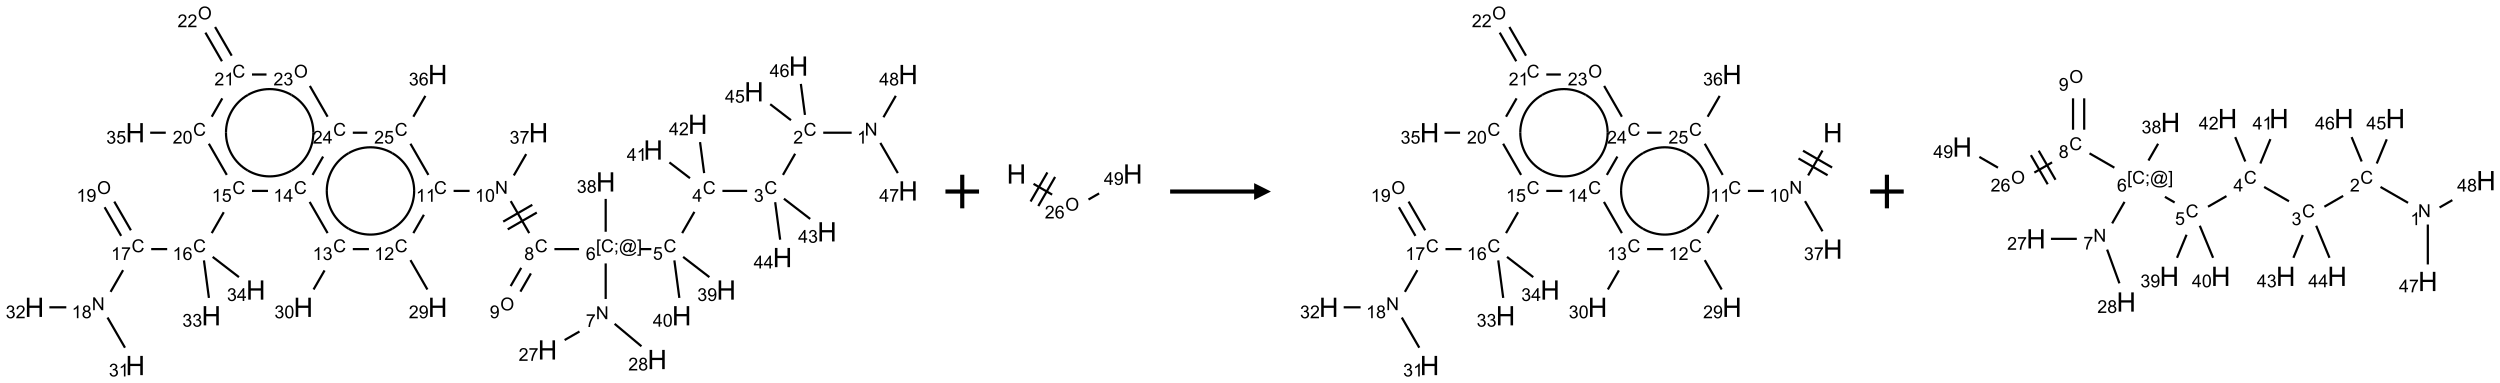 <?xml version="1.0" encoding="UTF-8"?>
<svg xmlns="http://www.w3.org/2000/svg" xmlns:xlink="http://www.w3.org/1999/xlink" width="1488" height="228" viewBox="0 0 1488 228">
<defs>
<g>
<g id="glyph-0-0">
<path d="M 1.332 0 L 1.332 -6.668 L 6.668 -6.668 L 6.668 0 Z M 1.5 -0.168 L 6.5 -0.168 L 6.5 -6.5 L 1.5 -6.5 Z M 1.5 -0.168 "/>
</g>
<g id="glyph-0-1">
<path d="M 0.812 0 L 0.812 -7.637 L 1.848 -7.637 L 5.859 -1.641 L 5.859 -7.637 L 6.828 -7.637 L 6.828 0 L 5.793 0 L 1.781 -6 L 1.781 0 Z M 0.812 0 "/>
</g>
<g id="glyph-0-2">
<path d="M 3.973 0 L 3.035 0 L 3.035 -5.973 C 2.809 -5.758 2.516 -5.543 2.148 -5.328 C 1.781 -5.113 1.453 -4.953 1.16 -4.844 L 1.16 -5.75 C 1.684 -5.996 2.145 -6.297 2.535 -6.645 C 2.93 -6.996 3.207 -7.336 3.371 -7.668 L 3.973 -7.668 Z M 3.973 0 "/>
</g>
<g id="glyph-0-3">
<path d="M 6.27 -2.676 L 7.281 -2.422 C 7.07 -1.594 6.688 -0.961 6.137 -0.523 C 5.586 -0.086 4.914 0.129 4.121 0.129 C 3.297 0.129 2.629 -0.039 2.113 -0.371 C 1.598 -0.707 1.203 -1.191 0.934 -1.828 C 0.664 -2.465 0.531 -3.145 0.531 -3.875 C 0.531 -4.672 0.684 -5.363 0.988 -5.957 C 1.293 -6.547 1.723 -6.996 2.285 -7.305 C 2.844 -7.613 3.461 -7.766 4.137 -7.766 C 4.898 -7.766 5.543 -7.57 6.062 -7.184 C 6.582 -6.793 6.945 -6.246 7.152 -5.543 L 6.156 -5.309 C 5.98 -5.863 5.723 -6.266 5.387 -6.52 C 5.051 -6.773 4.625 -6.902 4.113 -6.902 C 3.527 -6.902 3.039 -6.762 2.645 -6.48 C 2.25 -6.199 1.973 -5.82 1.812 -5.348 C 1.652 -4.871 1.574 -4.383 1.574 -3.879 C 1.574 -3.23 1.668 -2.664 1.855 -2.18 C 2.047 -1.695 2.34 -1.332 2.738 -1.094 C 3.137 -0.855 3.57 -0.734 4.035 -0.734 C 4.602 -0.734 5.082 -0.898 5.473 -1.223 C 5.867 -1.551 6.133 -2.035 6.27 -2.676 Z M 6.27 -2.676 "/>
</g>
<g id="glyph-0-4">
<path d="M 5.371 -0.902 L 5.371 0 L 0.324 0 C 0.316 -0.227 0.352 -0.441 0.434 -0.652 C 0.562 -0.996 0.766 -1.332 1.051 -1.668 C 1.332 -2 1.742 -2.387 2.277 -2.824 C 3.105 -3.504 3.668 -4.043 3.957 -4.441 C 4.25 -4.84 4.395 -5.215 4.395 -5.566 C 4.395 -5.938 4.262 -6.254 3.996 -6.508 C 3.73 -6.762 3.387 -6.891 2.957 -6.891 C 2.508 -6.891 2.145 -6.754 1.875 -6.484 C 1.605 -6.215 1.469 -5.84 1.465 -5.359 L 0.5 -5.457 C 0.566 -6.176 0.812 -6.727 1.246 -7.102 C 1.676 -7.477 2.254 -7.668 2.98 -7.668 C 3.711 -7.668 4.293 -7.465 4.719 -7.059 C 5.145 -6.652 5.359 -6.148 5.359 -5.547 C 5.359 -5.242 5.297 -4.941 5.172 -4.645 C 5.047 -4.352 4.84 -4.039 4.551 -3.715 C 4.262 -3.387 3.777 -2.938 3.105 -2.371 C 2.543 -1.898 2.18 -1.578 2.02 -1.41 C 1.859 -1.242 1.73 -1.07 1.625 -0.902 Z M 5.371 -0.902 "/>
</g>
<g id="glyph-0-5">
<path d="M 0.449 -2.016 L 1.387 -2.141 C 1.492 -1.609 1.676 -1.227 1.934 -0.992 C 2.191 -0.758 2.508 -0.641 2.879 -0.641 C 3.32 -0.641 3.695 -0.793 3.996 -1.098 C 4.301 -1.402 4.453 -1.781 4.453 -2.234 C 4.453 -2.664 4.312 -3.02 4.031 -3.301 C 3.75 -3.578 3.391 -3.719 2.957 -3.719 C 2.781 -3.719 2.562 -3.684 2.297 -3.613 L 2.402 -4.438 C 2.465 -4.43 2.516 -4.426 2.551 -4.426 C 2.949 -4.426 3.312 -4.531 3.629 -4.738 C 3.949 -4.949 4.109 -5.27 4.109 -5.703 C 4.109 -6.047 3.992 -6.332 3.762 -6.559 C 3.527 -6.785 3.227 -6.895 2.859 -6.895 C 2.496 -6.895 2.191 -6.781 1.949 -6.551 C 1.707 -6.324 1.547 -5.98 1.48 -5.52 L 0.543 -5.688 C 0.656 -6.316 0.918 -6.805 1.324 -7.148 C 1.73 -7.492 2.234 -7.668 2.84 -7.668 C 3.254 -7.668 3.641 -7.578 3.988 -7.398 C 4.34 -7.219 4.609 -6.977 4.793 -6.668 C 4.98 -6.359 5.074 -6.031 5.074 -5.684 C 5.074 -5.352 4.984 -5.051 4.809 -4.781 C 4.629 -4.512 4.367 -4.297 4.02 -4.137 C 4.473 -4.031 4.824 -3.816 5.074 -3.488 C 5.324 -3.16 5.449 -2.75 5.449 -2.254 C 5.449 -1.59 5.203 -1.023 4.719 -0.559 C 4.234 -0.098 3.617 0.137 2.875 0.137 C 2.203 0.137 1.648 -0.062 1.207 -0.465 C 0.762 -0.863 0.512 -1.379 0.449 -2.016 Z M 0.449 -2.016 "/>
</g>
<g id="glyph-0-6">
<path d="M 3.449 0 L 3.449 -1.828 L 0.137 -1.828 L 0.137 -2.688 L 3.621 -7.637 L 4.387 -7.637 L 4.387 -2.688 L 5.418 -2.688 L 5.418 -1.828 L 4.387 -1.828 L 4.387 0 Z M 3.449 -2.688 L 3.449 -6.129 L 1.059 -2.688 Z M 3.449 -2.688 "/>
</g>
<g id="glyph-0-7">
<path d="M 0.441 -2 L 1.426 -2.082 C 1.5 -1.605 1.668 -1.242 1.934 -1.004 C 2.199 -0.762 2.52 -0.641 2.895 -0.641 C 3.348 -0.641 3.73 -0.812 4.043 -1.152 C 4.355 -1.492 4.512 -1.941 4.512 -2.504 C 4.512 -3.039 4.359 -3.461 4.059 -3.77 C 3.758 -4.078 3.367 -4.234 2.879 -4.234 C 2.578 -4.234 2.305 -4.164 2.062 -4.027 C 1.82 -3.891 1.629 -3.715 1.488 -3.496 L 0.609 -3.609 L 1.348 -7.531 L 5.145 -7.531 L 5.145 -6.637 L 2.098 -6.637 L 1.688 -4.582 C 2.145 -4.902 2.625 -5.062 3.129 -5.062 C 3.797 -5.062 4.359 -4.832 4.816 -4.371 C 5.277 -3.91 5.504 -3.312 5.504 -2.59 C 5.504 -1.898 5.305 -1.301 4.902 -0.797 C 4.41 -0.18 3.742 0.129 2.895 0.129 C 2.199 0.129 1.633 -0.062 1.195 -0.453 C 0.758 -0.844 0.504 -1.359 0.441 -2 Z M 0.441 -2 "/>
</g>
<g id="glyph-0-8">
<path d="M 0.723 2.121 L 0.723 -7.637 L 2.793 -7.637 L 2.793 -6.859 L 1.66 -6.859 L 1.66 1.344 L 2.793 1.344 L 2.793 2.121 Z M 0.723 2.121 "/>
</g>
<g id="glyph-0-9">
<path d="M 0.949 -4.465 L 0.949 -5.531 L 2.016 -5.531 L 2.016 -4.465 Z M 0.949 0 L 0.949 -1.066 L 2.016 -1.066 L 2.016 0 C 2.016 0.391 1.945 0.711 1.809 0.949 C 1.668 1.191 1.449 1.379 1.145 1.512 L 0.887 1.109 C 1.082 1.023 1.23 0.895 1.324 0.727 C 1.418 0.559 1.469 0.316 1.48 0 Z M 0.949 0 "/>
</g>
<g id="glyph-0-10">
<path d="M 6.047 -0.848 C 5.82 -0.59 5.57 -0.379 5.289 -0.223 C 5.008 -0.062 4.73 0.016 4.449 0.016 C 4.141 0.016 3.84 -0.074 3.547 -0.254 C 3.254 -0.434 3.02 -0.715 2.836 -1.09 C 2.652 -1.465 2.562 -1.875 2.562 -2.324 C 2.562 -2.875 2.703 -3.43 2.988 -3.98 C 3.27 -4.535 3.621 -4.953 4.043 -5.23 C 4.461 -5.508 4.871 -5.645 5.266 -5.645 C 5.566 -5.645 5.855 -5.566 6.129 -5.41 C 6.402 -5.25 6.641 -5.012 6.84 -4.688 L 7.016 -5.496 L 7.949 -5.496 L 7.199 -2 C 7.094 -1.516 7.043 -1.246 7.043 -1.191 C 7.043 -1.098 7.078 -1.02 7.148 -0.949 C 7.219 -0.883 7.305 -0.848 7.406 -0.848 C 7.59 -0.848 7.832 -0.953 8.129 -1.168 C 8.527 -1.445 8.84 -1.816 9.07 -2.285 C 9.301 -2.75 9.418 -3.234 9.418 -3.73 C 9.418 -4.309 9.27 -4.852 8.973 -5.355 C 8.676 -5.859 8.23 -6.262 7.645 -6.562 C 7.055 -6.863 6.406 -7.016 5.691 -7.016 C 4.879 -7.016 4.137 -6.824 3.465 -6.445 C 2.793 -6.066 2.273 -5.52 1.902 -4.809 C 1.535 -4.098 1.348 -3.34 1.348 -2.527 C 1.348 -1.676 1.535 -0.941 1.902 -0.328 C 2.273 0.285 2.809 0.742 3.508 1.035 C 4.207 1.328 4.984 1.473 5.832 1.473 C 6.742 1.473 7.504 1.32 8.121 1.016 C 8.734 0.711 9.195 0.34 9.5 -0.098 L 10.441 -0.098 C 10.266 0.266 9.961 0.637 9.531 1.016 C 9.102 1.395 8.59 1.695 7.996 1.914 C 7.402 2.133 6.688 2.246 5.848 2.246 C 5.078 2.246 4.367 2.145 3.715 1.949 C 3.066 1.75 2.512 1.453 2.051 1.055 C 1.594 0.656 1.25 0.199 1.016 -0.316 C 0.723 -0.973 0.578 -1.684 0.578 -2.441 C 0.578 -3.289 0.75 -4.098 1.098 -4.863 C 1.523 -5.805 2.125 -6.527 2.902 -7.027 C 3.684 -7.527 4.629 -7.777 5.738 -7.777 C 6.602 -7.777 7.375 -7.602 8.059 -7.246 C 8.746 -6.895 9.285 -6.371 9.684 -5.672 C 10.02 -5.07 10.188 -4.418 10.188 -3.715 C 10.188 -2.707 9.832 -1.812 9.125 -1.031 C 8.492 -0.328 7.801 0.02 7.051 0.02 C 6.812 0.02 6.617 -0.016 6.473 -0.09 C 6.324 -0.16 6.215 -0.266 6.145 -0.402 C 6.102 -0.488 6.066 -0.637 6.047 -0.848 Z M 3.527 -2.262 C 3.527 -1.785 3.641 -1.414 3.863 -1.152 C 4.09 -0.887 4.348 -0.754 4.641 -0.754 C 4.836 -0.754 5.039 -0.812 5.254 -0.93 C 5.469 -1.047 5.676 -1.219 5.871 -1.449 C 6.066 -1.676 6.23 -1.969 6.355 -2.32 C 6.48 -2.672 6.543 -3.027 6.543 -3.379 C 6.543 -3.852 6.426 -4.219 6.191 -4.48 C 5.957 -4.738 5.672 -4.871 5.332 -4.871 C 5.109 -4.871 4.902 -4.812 4.707 -4.699 C 4.512 -4.586 4.32 -4.406 4.137 -4.156 C 3.953 -3.906 3.805 -3.602 3.691 -3.246 C 3.582 -2.887 3.527 -2.559 3.527 -2.262 Z M 3.527 -2.262 "/>
</g>
<g id="glyph-0-11">
<path d="M 2.27 2.121 L 0.203 2.121 L 0.203 1.344 L 1.332 1.344 L 1.332 -6.859 L 0.203 -6.859 L 0.203 -7.637 L 2.27 -7.637 Z M 2.27 2.121 "/>
</g>
<g id="glyph-0-12">
<path d="M 5.309 -5.766 L 4.375 -5.691 C 4.293 -6.059 4.172 -6.328 4.02 -6.496 C 3.766 -6.762 3.453 -6.895 3.082 -6.895 C 2.785 -6.895 2.523 -6.812 2.297 -6.645 C 2 -6.43 1.77 -6.117 1.598 -5.703 C 1.43 -5.289 1.34 -4.703 1.332 -3.938 C 1.559 -4.281 1.836 -4.535 2.16 -4.703 C 2.488 -4.871 2.828 -4.953 3.188 -4.953 C 3.812 -4.953 4.344 -4.723 4.785 -4.262 C 5.223 -3.801 5.441 -3.207 5.441 -2.48 C 5.441 -2 5.34 -1.555 5.133 -1.145 C 4.926 -0.73 4.641 -0.418 4.281 -0.199 C 3.922 0.02 3.512 0.129 3.051 0.129 C 2.27 0.129 1.633 -0.156 1.141 -0.73 C 0.648 -1.305 0.402 -2.254 0.402 -3.574 C 0.402 -5.051 0.672 -6.121 1.219 -6.793 C 1.695 -7.375 2.336 -7.668 3.141 -7.668 C 3.742 -7.668 4.234 -7.5 4.617 -7.16 C 5 -6.824 5.23 -6.359 5.309 -5.766 Z M 1.48 -2.473 C 1.48 -2.152 1.547 -1.844 1.684 -1.547 C 1.82 -1.25 2.016 -1.027 2.262 -0.871 C 2.508 -0.719 2.766 -0.641 3.035 -0.641 C 3.434 -0.641 3.773 -0.801 4.059 -1.121 C 4.344 -1.441 4.484 -1.875 4.484 -2.422 C 4.484 -2.949 4.344 -3.367 4.062 -3.668 C 3.781 -3.973 3.426 -4.125 3 -4.125 C 2.578 -4.125 2.219 -3.973 1.922 -3.668 C 1.625 -3.363 1.48 -2.969 1.48 -2.473 Z M 1.48 -2.473 "/>
</g>
<g id="glyph-0-13">
<path d="M 0.504 -6.637 L 0.504 -7.535 L 5.449 -7.535 L 5.449 -6.809 C 4.961 -6.289 4.48 -5.602 4.004 -4.746 C 3.527 -3.887 3.156 -3.004 2.895 -2.098 C 2.707 -1.461 2.59 -0.762 2.535 0 L 1.574 0 C 1.582 -0.602 1.703 -1.328 1.926 -2.176 C 2.152 -3.027 2.477 -3.848 2.898 -4.637 C 3.32 -5.426 3.77 -6.094 4.246 -6.637 Z M 0.504 -6.637 "/>
</g>
<g id="glyph-0-14">
<path d="M 1.887 -4.141 C 1.496 -4.281 1.207 -4.484 1.02 -4.75 C 0.832 -5.016 0.738 -5.328 0.738 -5.699 C 0.738 -6.254 0.938 -6.719 1.34 -7.098 C 1.738 -7.477 2.27 -7.668 2.934 -7.668 C 3.598 -7.668 4.137 -7.473 4.543 -7.086 C 4.949 -6.699 5.152 -6.227 5.152 -5.672 C 5.152 -5.316 5.059 -5.008 4.871 -4.746 C 4.688 -4.484 4.406 -4.281 4.027 -4.141 C 4.496 -3.988 4.852 -3.742 5.098 -3.402 C 5.34 -3.062 5.465 -2.656 5.465 -2.184 C 5.465 -1.531 5.234 -0.98 4.77 -0.535 C 4.309 -0.09 3.703 0.129 2.949 0.129 C 2.195 0.129 1.586 -0.094 1.125 -0.539 C 0.664 -0.984 0.434 -1.543 0.434 -2.207 C 0.434 -2.703 0.559 -3.121 0.809 -3.457 C 1.062 -3.793 1.422 -4.02 1.887 -4.141 Z M 1.699 -5.73 C 1.699 -5.367 1.812 -5.074 2.047 -4.844 C 2.281 -4.613 2.582 -4.5 2.953 -4.5 C 3.312 -4.5 3.609 -4.613 3.84 -4.84 C 4.07 -5.066 4.188 -5.348 4.188 -5.676 C 4.188 -6.02 4.07 -6.309 3.832 -6.543 C 3.594 -6.777 3.297 -6.895 2.941 -6.895 C 2.586 -6.895 2.289 -6.781 2.051 -6.551 C 1.816 -6.324 1.699 -6.047 1.699 -5.73 Z M 1.395 -2.203 C 1.395 -1.938 1.461 -1.676 1.586 -1.426 C 1.711 -1.176 1.902 -0.984 2.152 -0.848 C 2.402 -0.711 2.672 -0.641 2.957 -0.641 C 3.406 -0.641 3.777 -0.785 4.066 -1.074 C 4.359 -1.363 4.504 -1.727 4.504 -2.172 C 4.504 -2.625 4.355 -2.996 4.055 -3.293 C 3.754 -3.586 3.379 -3.734 2.926 -3.734 C 2.484 -3.734 2.121 -3.59 1.832 -3.297 C 1.543 -3.004 1.395 -2.641 1.395 -2.203 Z M 1.395 -2.203 "/>
</g>
<g id="glyph-0-15">
<path d="M 0.516 -3.719 C 0.516 -4.984 0.855 -5.977 1.535 -6.695 C 2.215 -7.414 3.094 -7.77 4.172 -7.77 C 4.875 -7.77 5.512 -7.602 6.078 -7.266 C 6.645 -6.93 7.074 -6.461 7.371 -5.855 C 7.668 -5.254 7.816 -4.57 7.816 -3.809 C 7.816 -3.035 7.66 -2.34 7.348 -1.73 C 7.035 -1.117 6.594 -0.656 6.02 -0.34 C 5.449 -0.027 4.828 0.129 4.168 0.129 C 3.449 0.129 2.805 -0.043 2.238 -0.391 C 1.672 -0.738 1.246 -1.211 0.953 -1.812 C 0.66 -2.414 0.516 -3.047 0.516 -3.719 Z M 1.559 -3.703 C 1.559 -2.781 1.805 -2.059 2.301 -1.527 C 2.793 -1 3.414 -0.734 4.16 -0.734 C 4.922 -0.734 5.547 -1 6.039 -1.535 C 6.531 -2.07 6.777 -2.828 6.777 -3.812 C 6.777 -4.434 6.672 -4.977 6.461 -5.441 C 6.25 -5.902 5.945 -6.262 5.539 -6.52 C 5.133 -6.773 4.68 -6.902 4.176 -6.902 C 3.461 -6.902 2.848 -6.656 2.332 -6.164 C 1.816 -5.672 1.559 -4.852 1.559 -3.703 Z M 1.559 -3.703 "/>
</g>
<g id="glyph-0-16">
<path d="M 0.582 -1.766 L 1.484 -1.848 C 1.562 -1.426 1.707 -1.117 1.922 -0.926 C 2.137 -0.734 2.414 -0.641 2.75 -0.641 C 3.039 -0.641 3.289 -0.707 3.508 -0.84 C 3.727 -0.973 3.902 -1.148 4.043 -1.367 C 4.18 -1.586 4.297 -1.887 4.391 -2.262 C 4.484 -2.637 4.531 -3.016 4.531 -3.406 C 4.531 -3.449 4.531 -3.512 4.527 -3.594 C 4.34 -3.297 4.082 -3.055 3.758 -2.867 C 3.434 -2.68 3.082 -2.59 2.703 -2.59 C 2.07 -2.59 1.535 -2.816 1.098 -3.277 C 0.66 -3.734 0.441 -4.34 0.441 -5.09 C 0.441 -5.863 0.672 -6.484 1.129 -6.957 C 1.586 -7.43 2.156 -7.668 2.844 -7.668 C 3.34 -7.668 3.793 -7.531 4.207 -7.266 C 4.617 -7 4.93 -6.617 5.145 -6.121 C 5.355 -5.629 5.465 -4.91 5.465 -3.973 C 5.465 -2.996 5.359 -2.223 5.145 -1.645 C 4.934 -1.066 4.617 -0.625 4.199 -0.324 C 3.781 -0.02 3.293 0.129 2.73 0.129 C 2.133 0.129 1.645 -0.035 1.266 -0.367 C 0.887 -0.699 0.66 -1.164 0.582 -1.766 Z M 4.422 -5.137 C 4.422 -5.676 4.277 -6.102 3.992 -6.418 C 3.707 -6.734 3.359 -6.891 2.957 -6.891 C 2.543 -6.891 2.18 -6.719 1.871 -6.379 C 1.562 -6.039 1.406 -5.598 1.406 -5.059 C 1.406 -4.57 1.555 -4.176 1.848 -3.871 C 2.141 -3.566 2.5 -3.418 2.934 -3.418 C 3.367 -3.418 3.723 -3.57 4.004 -3.871 C 4.281 -4.176 4.422 -4.598 4.422 -5.137 Z M 4.422 -5.137 "/>
</g>
<g id="glyph-0-17">
<path d="M 0.441 -3.766 C 0.441 -4.668 0.535 -5.395 0.723 -5.945 C 0.906 -6.496 1.184 -6.922 1.551 -7.219 C 1.918 -7.516 2.375 -7.668 2.934 -7.668 C 3.344 -7.668 3.703 -7.586 4.012 -7.418 C 4.32 -7.254 4.574 -7.016 4.777 -6.707 C 4.977 -6.395 5.137 -6.016 5.25 -5.57 C 5.363 -5.125 5.422 -4.523 5.422 -3.766 C 5.422 -2.871 5.328 -2.148 5.145 -1.598 C 4.961 -1.047 4.688 -0.621 4.32 -0.32 C 3.953 -0.02 3.492 0.129 2.934 0.129 C 2.195 0.129 1.617 -0.133 1.199 -0.66 C 0.695 -1.297 0.441 -2.332 0.441 -3.766 Z M 1.406 -3.766 C 1.406 -2.512 1.555 -1.68 1.848 -1.262 C 2.141 -0.848 2.5 -0.641 2.934 -0.641 C 3.363 -0.641 3.727 -0.848 4.02 -1.266 C 4.312 -1.684 4.457 -2.516 4.457 -3.766 C 4.457 -5.023 4.312 -5.859 4.02 -6.27 C 3.727 -6.684 3.359 -6.891 2.922 -6.891 C 2.492 -6.891 2.148 -6.707 1.891 -6.344 C 1.566 -5.879 1.406 -5.02 1.406 -3.766 Z M 1.406 -3.766 "/>
</g>
<g id="glyph-1-0">
<path d="M 2 0 L 2 -10 L 10 -10 L 10 0 Z M 2.25 -0.25 L 9.75 -0.25 L 9.75 -9.75 L 2.25 -9.75 Z M 2.25 -0.25 "/>
</g>
<g id="glyph-1-1">
<path d="M 1.281 0 L 1.281 -11.453 L 2.797 -11.453 L 2.797 -6.75 L 8.75 -6.75 L 8.75 -11.453 L 10.266 -11.453 L 10.266 0 L 8.75 0 L 8.75 -5.398 L 2.797 -5.398 L 2.797 0 Z M 1.281 0 "/>
</g>
</g>
</defs>
<path fill="none" stroke-width="0.033" stroke-linecap="butt" stroke-linejoin="miter" stroke="rgb(0%, 0%, 0%)" stroke-opacity="1" stroke-miterlimit="10" d="M 12.16 1.732 L 11.737 1.732 " transform="matrix(40, 0, 0, 40, 20.506, 9.709)"/>
<path fill="none" stroke-width="0.033" stroke-linecap="butt" stroke-linejoin="miter" stroke="rgb(0%, 0%, 0%)" stroke-opacity="1" stroke-miterlimit="10" d="M 11.319 2.045 L 11.138 2.36 " transform="matrix(40, 0, 0, 40, 20.506, 9.709)"/>
<path fill="none" stroke-width="0.033" stroke-linecap="butt" stroke-linejoin="miter" stroke="rgb(0%, 0%, 0%)" stroke-opacity="1" stroke-miterlimit="10" d="M 10.605 2.598 L 10.237 2.598 " transform="matrix(40, 0, 0, 40, 20.506, 9.709)"/>
<path fill="none" stroke-width="0.033" stroke-linecap="butt" stroke-linejoin="miter" stroke="rgb(0%, 0%, 0%)" stroke-opacity="1" stroke-miterlimit="10" d="M 9.82 2.91 L 9.638 3.226 " transform="matrix(40, 0, 0, 40, 20.506, 9.709)"/>
<path fill="none" stroke-width="0.033" stroke-linecap="butt" stroke-linejoin="miter" stroke="rgb(0%, 0%, 0%)" stroke-opacity="1" stroke-miterlimit="10" d="M 9.179 3.464 L 9.013 3.464 " transform="matrix(40, 0, 0, 40, 20.506, 9.709)"/>
<path fill="none" stroke-width="0.033" stroke-linecap="butt" stroke-linejoin="miter" stroke="rgb(0%, 0%, 0%)" stroke-opacity="1" stroke-miterlimit="10" d="M 8.5 3.677 L 8.5 4.206 " transform="matrix(40, 0, 0, 40, 20.506, 9.709)"/>
<path fill="none" stroke-width="0.033" stroke-linecap="butt" stroke-linejoin="miter" stroke="rgb(0%, 0%, 0%)" stroke-opacity="1" stroke-miterlimit="10" d="M 8.11 4.69 L 7.889 4.817 " transform="matrix(40, 0, 0, 40, 20.506, 9.709)"/>
<path fill="none" stroke-width="0.033" stroke-linecap="butt" stroke-linejoin="miter" stroke="rgb(0%, 0%, 0%)" stroke-opacity="1" stroke-miterlimit="10" d="M 8.633 4.576 L 9.032 4.91 " transform="matrix(40, 0, 0, 40, 20.506, 9.709)"/>
<path fill="none" stroke-width="0.033" stroke-linecap="butt" stroke-linejoin="miter" stroke="rgb(0%, 0%, 0%)" stroke-opacity="1" stroke-miterlimit="10" d="M 8.104 3.464 L 7.737 3.464 " transform="matrix(40, 0, 0, 40, 20.506, 9.709)"/>
<path fill="none" stroke-width="0.033" stroke-linecap="butt" stroke-linejoin="miter" stroke="rgb(0%, 0%, 0%)" stroke-opacity="1" stroke-miterlimit="10" d="M 7.243 3.743 L 7.086 4.014 " transform="matrix(40, 0, 0, 40, 20.506, 9.709)"/>
<path fill="none" stroke-width="0.033" stroke-linecap="butt" stroke-linejoin="miter" stroke="rgb(0%, 0%, 0%)" stroke-opacity="1" stroke-miterlimit="10" d="M 7.387 3.826 L 7.231 4.097 " transform="matrix(40, 0, 0, 40, 20.506, 9.709)"/>
<path fill="none" stroke-width="0.033" stroke-linecap="butt" stroke-linejoin="miter" stroke="rgb(0%, 0%, 0%)" stroke-opacity="1" stroke-miterlimit="10" d="M 7.362 3.226 L 7.087 2.75 " transform="matrix(40, 0, 0, 40, 20.506, 9.709)"/>
<path fill="none" stroke-width="0.033" stroke-linecap="butt" stroke-linejoin="miter" stroke="rgb(0%, 0%, 0%)" stroke-opacity="1" stroke-miterlimit="10" d="M 7.408 2.805 L 6.975 3.055 " transform="matrix(40, 0, 0, 40, 20.506, 9.709)"/>
<path fill="none" stroke-width="0.033" stroke-linecap="butt" stroke-linejoin="miter" stroke="rgb(0%, 0%, 0%)" stroke-opacity="1" stroke-miterlimit="10" d="M 7.475 2.92 L 7.042 3.17 " transform="matrix(40, 0, 0, 40, 20.506, 9.709)"/>
<path fill="none" stroke-width="0.033" stroke-linecap="butt" stroke-linejoin="miter" stroke="rgb(0%, 0%, 0%)" stroke-opacity="1" stroke-miterlimit="10" d="M 6.475 2.598 L 6.237 2.598 " transform="matrix(40, 0, 0, 40, 20.506, 9.709)"/>
<path fill="none" stroke-width="0.033" stroke-linecap="butt" stroke-linejoin="miter" stroke="rgb(0%, 0%, 0%)" stroke-opacity="1" stroke-miterlimit="10" d="M 5.795 2.953 L 5.638 3.226 " transform="matrix(40, 0, 0, 40, 20.506, 9.709)"/>
<path fill="none" stroke-width="0.033" stroke-linecap="butt" stroke-linejoin="miter" stroke="rgb(0%, 0%, 0%)" stroke-opacity="1" stroke-miterlimit="10" d="M 5.595 3.628 L 5.847 4.065 " transform="matrix(40, 0, 0, 40, 20.506, 9.709)"/>
<path fill="none" stroke-width="0.033" stroke-linecap="butt" stroke-linejoin="miter" stroke="rgb(0%, 0%, 0%)" stroke-opacity="1" stroke-miterlimit="10" d="M 4.977 3.464 L 4.737 3.464 " transform="matrix(40, 0, 0, 40, 20.506, 9.709)"/>
<path fill="none" stroke-width="0.033" stroke-linecap="butt" stroke-linejoin="miter" stroke="rgb(0%, 0%, 0%)" stroke-opacity="1" stroke-miterlimit="10" d="M 4.317 3.781 L 4.153 4.065 " transform="matrix(40, 0, 0, 40, 20.506, 9.709)"/>
<path fill="none" stroke-width="0.033" stroke-linecap="butt" stroke-linejoin="miter" stroke="rgb(0%, 0%, 0%)" stroke-opacity="1" stroke-miterlimit="10" d="M 4.362 3.226 L 4.095 2.762 " transform="matrix(40, 0, 0, 40, 20.506, 9.709)"/>
<path fill="none" stroke-width="0.033" stroke-linecap="butt" stroke-linejoin="miter" stroke="rgb(0%, 0%, 0%)" stroke-opacity="1" stroke-miterlimit="10" d="M 3.475 2.598 L 3.237 2.598 " transform="matrix(40, 0, 0, 40, 20.506, 9.709)"/>
<path fill="none" stroke-width="0.033" stroke-linecap="butt" stroke-linejoin="miter" stroke="rgb(0%, 0%, 0%)" stroke-opacity="1" stroke-miterlimit="10" d="M 2.817 2.915 L 2.638 3.226 " transform="matrix(40, 0, 0, 40, 20.506, 9.709)"/>
<path fill="none" stroke-width="0.033" stroke-linecap="butt" stroke-linejoin="miter" stroke="rgb(0%, 0%, 0%)" stroke-opacity="1" stroke-miterlimit="10" d="M 1.975 3.464 L 1.737 3.464 " transform="matrix(40, 0, 0, 40, 20.506, 9.709)"/>
<path fill="none" stroke-width="0.033" stroke-linecap="butt" stroke-linejoin="miter" stroke="rgb(0%, 0%, 0%)" stroke-opacity="1" stroke-miterlimit="10" d="M 1.319 3.777 L 1.133 4.1 " transform="matrix(40, 0, 0, 40, 20.506, 9.709)"/>
<path fill="none" stroke-width="0.033" stroke-linecap="butt" stroke-linejoin="miter" stroke="rgb(0%, 0%, 0%)" stroke-opacity="1" stroke-miterlimit="10" d="M 1.087 4.482 L 1.347 4.931 " transform="matrix(40, 0, 0, 40, 20.506, 9.709)"/>
<path fill="none" stroke-width="0.033" stroke-linecap="butt" stroke-linejoin="miter" stroke="rgb(0%, 0%, 0%)" stroke-opacity="1" stroke-miterlimit="10" d="M 0.474 4.33 L 0.222 4.33 " transform="matrix(40, 0, 0, 40, 20.506, 9.709)"/>
<path fill="none" stroke-width="0.033" stroke-linecap="butt" stroke-linejoin="miter" stroke="rgb(0%, 0%, 0%)" stroke-opacity="1" stroke-miterlimit="10" d="M 1.435 3.184 L 1.188 2.757 " transform="matrix(40, 0, 0, 40, 20.506, 9.709)"/>
<path fill="none" stroke-width="0.033" stroke-linecap="butt" stroke-linejoin="miter" stroke="rgb(0%, 0%, 0%)" stroke-opacity="1" stroke-miterlimit="10" d="M 1.29 3.267 L 1.044 2.841 " transform="matrix(40, 0, 0, 40, 20.506, 9.709)"/>
<path fill="none" stroke-width="0.033" stroke-linecap="butt" stroke-linejoin="miter" stroke="rgb(0%, 0%, 0%)" stroke-opacity="1" stroke-miterlimit="10" d="M 2.522 3.632 L 2.596 4.19 " transform="matrix(40, 0, 0, 40, 20.506, 9.709)"/>
<path fill="none" stroke-width="0.033" stroke-linecap="butt" stroke-linejoin="miter" stroke="rgb(0%, 0%, 0%)" stroke-opacity="1" stroke-miterlimit="10" d="M 2.652 3.58 L 3.043 3.881 " transform="matrix(40, 0, 0, 40, 20.506, 9.709)"/>
<path fill="none" stroke-width="0.033" stroke-linecap="butt" stroke-linejoin="miter" stroke="rgb(0%, 0%, 0%)" stroke-opacity="1" stroke-miterlimit="10" d="M 2.862 2.36 L 2.595 1.896 " transform="matrix(40, 0, 0, 40, 20.506, 9.709)"/>
<path fill="none" stroke-width="0.033" stroke-linecap="butt" stroke-linejoin="miter" stroke="rgb(0%, 0%, 0%)" stroke-opacity="1" stroke-miterlimit="10" d="M 1.954 1.732 L 1.722 1.732 " transform="matrix(40, 0, 0, 40, 20.506, 9.709)"/>
<path fill="none" stroke-width="0.033" stroke-linecap="butt" stroke-linejoin="miter" stroke="rgb(0%, 0%, 0%)" stroke-opacity="1" stroke-miterlimit="10" d="M 2.638 1.494 L 2.795 1.221 " transform="matrix(40, 0, 0, 40, 20.506, 9.709)"/>
<path fill="none" stroke-width="0.033" stroke-linecap="butt" stroke-linejoin="miter" stroke="rgb(0%, 0%, 0%)" stroke-opacity="1" stroke-miterlimit="10" d="M 2.935 0.586 L 2.688 0.159 " transform="matrix(40, 0, 0, 40, 20.506, 9.709)"/>
<path fill="none" stroke-width="0.033" stroke-linecap="butt" stroke-linejoin="miter" stroke="rgb(0%, 0%, 0%)" stroke-opacity="1" stroke-miterlimit="10" d="M 2.79 0.669 L 2.544 0.243 " transform="matrix(40, 0, 0, 40, 20.506, 9.709)"/>
<path fill="none" stroke-width="0.033" stroke-linecap="butt" stroke-linejoin="miter" stroke="rgb(0%, 0%, 0%)" stroke-opacity="1" stroke-miterlimit="10" d="M 3.237 0.866 L 3.453 0.866 " transform="matrix(40, 0, 0, 40, 20.506, 9.709)"/>
<path fill="none" stroke-width="0.033" stroke-linecap="butt" stroke-linejoin="miter" stroke="rgb(0%, 0%, 0%)" stroke-opacity="1" stroke-miterlimit="10" d="M 4.098 1.036 L 4.362 1.494 " transform="matrix(40, 0, 0, 40, 20.506, 9.709)"/>
<path fill="none" stroke-width="0.033" stroke-linecap="butt" stroke-linejoin="miter" stroke="rgb(0%, 0%, 0%)" stroke-opacity="1" stroke-miterlimit="10" d="M 4.295 2.087 L 4.138 2.36 " transform="matrix(40, 0, 0, 40, 20.506, 9.709)"/>
<path fill="none" stroke-width="0.033" stroke-linecap="butt" stroke-linejoin="miter" stroke="rgb(0%, 0%, 0%)" stroke-opacity="1" stroke-miterlimit="10" d="M 4.737 1.732 L 4.952 1.732 " transform="matrix(40, 0, 0, 40, 20.506, 9.709)"/>
<path fill="none" stroke-width="0.033" stroke-linecap="butt" stroke-linejoin="miter" stroke="rgb(0%, 0%, 0%)" stroke-opacity="1" stroke-miterlimit="10" d="M 5.595 1.896 L 5.862 2.36 " transform="matrix(40, 0, 0, 40, 20.506, 9.709)"/>
<path fill="none" stroke-width="0.033" stroke-linecap="butt" stroke-linejoin="miter" stroke="rgb(0%, 0%, 0%)" stroke-opacity="1" stroke-miterlimit="10" d="M 5.638 1.494 L 5.817 1.184 " transform="matrix(40, 0, 0, 40, 20.506, 9.709)"/>
<path fill="none" stroke-width="0.033" stroke-linecap="butt" stroke-linejoin="miter" stroke="rgb(0%, 0%, 0%)" stroke-opacity="1" stroke-miterlimit="10" d="M 7.133 2.368 L 7.317 2.05 " transform="matrix(40, 0, 0, 40, 20.506, 9.709)"/>
<path fill="none" stroke-width="0.033" stroke-linecap="butt" stroke-linejoin="miter" stroke="rgb(0%, 0%, 0%)" stroke-opacity="1" stroke-miterlimit="10" d="M 8.5 3.206 L 8.5 2.717 " transform="matrix(40, 0, 0, 40, 20.506, 9.709)"/>
<path fill="none" stroke-width="0.033" stroke-linecap="butt" stroke-linejoin="miter" stroke="rgb(0%, 0%, 0%)" stroke-opacity="1" stroke-miterlimit="10" d="M 9.652 3.58 L 10.043 3.881 " transform="matrix(40, 0, 0, 40, 20.506, 9.709)"/>
<path fill="none" stroke-width="0.033" stroke-linecap="butt" stroke-linejoin="miter" stroke="rgb(0%, 0%, 0%)" stroke-opacity="1" stroke-miterlimit="10" d="M 9.522 3.632 L 9.596 4.19 " transform="matrix(40, 0, 0, 40, 20.506, 9.709)"/>
<path fill="none" stroke-width="0.033" stroke-linecap="butt" stroke-linejoin="miter" stroke="rgb(0%, 0%, 0%)" stroke-opacity="1" stroke-miterlimit="10" d="M 9.754 2.409 L 9.448 2.174 " transform="matrix(40, 0, 0, 40, 20.506, 9.709)"/>
<path fill="none" stroke-width="0.033" stroke-linecap="butt" stroke-linejoin="miter" stroke="rgb(0%, 0%, 0%)" stroke-opacity="1" stroke-miterlimit="10" d="M 9.965 2.333 L 9.904 1.872 " transform="matrix(40, 0, 0, 40, 20.506, 9.709)"/>
<path fill="none" stroke-width="0.033" stroke-linecap="butt" stroke-linejoin="miter" stroke="rgb(0%, 0%, 0%)" stroke-opacity="1" stroke-miterlimit="10" d="M 11.152 2.714 L 11.543 3.015 " transform="matrix(40, 0, 0, 40, 20.506, 9.709)"/>
<path fill="none" stroke-width="0.033" stroke-linecap="butt" stroke-linejoin="miter" stroke="rgb(0%, 0%, 0%)" stroke-opacity="1" stroke-miterlimit="10" d="M 11.022 2.766 L 11.096 3.324 " transform="matrix(40, 0, 0, 40, 20.506, 9.709)"/>
<path fill="none" stroke-width="0.033" stroke-linecap="butt" stroke-linejoin="miter" stroke="rgb(0%, 0%, 0%)" stroke-opacity="1" stroke-miterlimit="10" d="M 11.257 1.546 L 10.948 1.308 " transform="matrix(40, 0, 0, 40, 20.506, 9.709)"/>
<path fill="none" stroke-width="0.033" stroke-linecap="butt" stroke-linejoin="miter" stroke="rgb(0%, 0%, 0%)" stroke-opacity="1" stroke-miterlimit="10" d="M 11.465 1.467 L 11.404 1.006 " transform="matrix(40, 0, 0, 40, 20.506, 9.709)"/>
<path fill="none" stroke-width="0.033" stroke-linecap="butt" stroke-linejoin="miter" stroke="rgb(0%, 0%, 0%)" stroke-opacity="1" stroke-miterlimit="10" d="M 12.587 1.884 L 12.847 2.333 " transform="matrix(40, 0, 0, 40, 20.506, 9.709)"/>
<path fill="none" stroke-width="0.033" stroke-linecap="butt" stroke-linejoin="miter" stroke="rgb(0%, 0%, 0%)" stroke-opacity="1" stroke-miterlimit="10" d="M 12.633 1.502 L 12.817 1.183 " transform="matrix(40, 0, 0, 40, 20.506, 9.709)"/>
<path fill="none" stroke-width="0.033" stroke-linecap="butt" stroke-linejoin="miter" stroke="rgb(0%, 0%, 0%)" stroke-opacity="1" stroke-miterlimit="10" d="M 5.65 2.598 C 5.65 2.83 5.526 3.045 5.325 3.161 " transform="matrix(40, 0, 0, 40, 20.506, 9.709)"/>
<path fill="none" stroke-width="0.033" stroke-linecap="butt" stroke-linejoin="miter" stroke="rgb(0%, 0%, 0%)" stroke-opacity="1" stroke-miterlimit="10" d="M 5.325 2.036 C 5.526 2.152 5.65 2.366 5.65 2.598 " transform="matrix(40, 0, 0, 40, 20.506, 9.709)"/>
<path fill="none" stroke-width="0.033" stroke-linecap="butt" stroke-linejoin="miter" stroke="rgb(0%, 0%, 0%)" stroke-opacity="1" stroke-miterlimit="10" d="M 4.675 2.036 C 4.876 1.92 5.124 1.92 5.325 2.036 " transform="matrix(40, 0, 0, 40, 20.506, 9.709)"/>
<path fill="none" stroke-width="0.033" stroke-linecap="butt" stroke-linejoin="miter" stroke="rgb(0%, 0%, 0%)" stroke-opacity="1" stroke-miterlimit="10" d="M 4.35 2.598 C 4.35 2.366 4.474 2.152 4.675 2.036 " transform="matrix(40, 0, 0, 40, 20.506, 9.709)"/>
<path fill="none" stroke-width="0.033" stroke-linecap="butt" stroke-linejoin="miter" stroke="rgb(0%, 0%, 0%)" stroke-opacity="1" stroke-miterlimit="10" d="M 4.675 3.161 C 4.474 3.045 4.35 2.83 4.35 2.598 " transform="matrix(40, 0, 0, 40, 20.506, 9.709)"/>
<path fill="none" stroke-width="0.033" stroke-linecap="butt" stroke-linejoin="miter" stroke="rgb(0%, 0%, 0%)" stroke-opacity="1" stroke-miterlimit="10" d="M 5.325 3.161 C 5.124 3.277 4.876 3.277 4.675 3.161 " transform="matrix(40, 0, 0, 40, 20.506, 9.709)"/>
<path fill="none" stroke-width="0.033" stroke-linecap="butt" stroke-linejoin="miter" stroke="rgb(0%, 0%, 0%)" stroke-opacity="1" stroke-miterlimit="10" d="M 3.825 2.295 C 3.624 2.411 3.376 2.411 3.175 2.295 " transform="matrix(40, 0, 0, 40, 20.506, 9.709)"/>
<path fill="none" stroke-width="0.033" stroke-linecap="butt" stroke-linejoin="miter" stroke="rgb(0%, 0%, 0%)" stroke-opacity="1" stroke-miterlimit="10" d="M 4.15 1.732 C 4.15 1.964 4.026 2.179 3.825 2.295 " transform="matrix(40, 0, 0, 40, 20.506, 9.709)"/>
<path fill="none" stroke-width="0.033" stroke-linecap="butt" stroke-linejoin="miter" stroke="rgb(0%, 0%, 0%)" stroke-opacity="1" stroke-miterlimit="10" d="M 3.825 1.17 C 4.026 1.286 4.15 1.5 4.15 1.732 " transform="matrix(40, 0, 0, 40, 20.506, 9.709)"/>
<path fill="none" stroke-width="0.033" stroke-linecap="butt" stroke-linejoin="miter" stroke="rgb(0%, 0%, 0%)" stroke-opacity="1" stroke-miterlimit="10" d="M 3.175 1.17 C 3.376 1.054 3.624 1.054 3.825 1.17 " transform="matrix(40, 0, 0, 40, 20.506, 9.709)"/>
<path fill="none" stroke-width="0.033" stroke-linecap="butt" stroke-linejoin="miter" stroke="rgb(0%, 0%, 0%)" stroke-opacity="1" stroke-miterlimit="10" d="M 2.85 1.732 C 2.85 1.5 2.974 1.286 3.175 1.17 " transform="matrix(40, 0, 0, 40, 20.506, 9.709)"/>
<path fill="none" stroke-width="0.033" stroke-linecap="butt" stroke-linejoin="miter" stroke="rgb(0%, 0%, 0%)" stroke-opacity="1" stroke-miterlimit="10" d="M 3.175 2.295 C 2.974 2.179 2.85 1.964 2.85 1.732 " transform="matrix(40, 0, 0, 40, 20.506, 9.709)"/>
<g fill="rgb(0%, 0%, 0%)" fill-opacity="1">
<use xlink:href="#glyph-0-1" x="514.633" y="80.703"/>
</g>
<g fill="rgb(0%, 0%, 0%)" fill-opacity="1">
<use xlink:href="#glyph-0-2" x="510.133" y="85.473"/>
</g>
<g fill="rgb(0%, 0%, 0%)" fill-opacity="1">
<use xlink:href="#glyph-0-3" x="478.289" y="80.836"/>
</g>
<g fill="rgb(0%, 0%, 0%)" fill-opacity="1">
<use xlink:href="#glyph-0-4" x="472.117" y="85.473"/>
</g>
<g fill="rgb(0%, 0%, 0%)" fill-opacity="1">
<use xlink:href="#glyph-0-3" x="454.914" y="115.477"/>
</g>
<g fill="rgb(0%, 0%, 0%)" fill-opacity="1">
<use xlink:href="#glyph-0-5" x="448.66" y="120.113"/>
</g>
<g fill="rgb(0%, 0%, 0%)" fill-opacity="1">
<use xlink:href="#glyph-0-3" x="418.289" y="115.477"/>
</g>
<g fill="rgb(0%, 0%, 0%)" fill-opacity="1">
<use xlink:href="#glyph-0-6" x="412.066" y="120.082"/>
</g>
<g fill="rgb(0%, 0%, 0%)" fill-opacity="1">
<use xlink:href="#glyph-0-3" x="394.914" y="150.117"/>
</g>
<g fill="rgb(0%, 0%, 0%)" fill-opacity="1">
<use xlink:href="#glyph-0-7" x="388.602" y="154.621"/>
</g>
<g fill="rgb(0%, 0%, 0%)" fill-opacity="1">
<use xlink:href="#glyph-0-8" x="354.719" y="150.125"/>
<use xlink:href="#glyph-0-3" x="357.682" y="150.125"/>
<use xlink:href="#glyph-0-9" x="365.385" y="150.125"/>
<use xlink:href="#glyph-0-10" x="368.349" y="150.125"/>
<use xlink:href="#glyph-0-11" x="379.177" y="150.125"/>
</g>
<g fill="rgb(0%, 0%, 0%)" fill-opacity="1">
<use xlink:href="#glyph-0-12" x="348.668" y="154.754"/>
</g>
<g fill="rgb(0%, 0%, 0%)" fill-opacity="1">
<use xlink:href="#glyph-0-1" x="354.633" y="189.984"/>
</g>
<g fill="rgb(0%, 0%, 0%)" fill-opacity="1">
<use xlink:href="#glyph-0-13" x="348.66" y="194.625"/>
</g>
<g fill="rgb(0%, 0%, 0%)" fill-opacity="1">
<use xlink:href="#glyph-1-1" x="320.094" y="214"/>
</g>
<g fill="rgb(0%, 0%, 0%)" fill-opacity="1">
<use xlink:href="#glyph-0-4" x="308.66" y="214.793"/>
<use xlink:href="#glyph-0-13" x="314.592" y="214.793"/>
</g>
<g fill="rgb(0%, 0%, 0%)" fill-opacity="1">
<use xlink:href="#glyph-1-1" x="385.375" y="219.711"/>
</g>
<g fill="rgb(0%, 0%, 0%)" fill-opacity="1">
<use xlink:href="#glyph-0-4" x="373.926" y="220.504"/>
<use xlink:href="#glyph-0-14" x="379.858" y="220.504"/>
</g>
<g fill="rgb(0%, 0%, 0%)" fill-opacity="1">
<use xlink:href="#glyph-0-3" x="318.289" y="150.117"/>
</g>
<g fill="rgb(0%, 0%, 0%)" fill-opacity="1">
<use xlink:href="#glyph-0-14" x="312.02" y="154.754"/>
</g>
<g fill="rgb(0%, 0%, 0%)" fill-opacity="1">
<use xlink:href="#glyph-0-15" x="297.75" y="184.762"/>
</g>
<g fill="rgb(0%, 0%, 0%)" fill-opacity="1">
<use xlink:href="#glyph-0-16" x="291.469" y="189.395"/>
</g>
<g fill="rgb(0%, 0%, 0%)" fill-opacity="1">
<use xlink:href="#glyph-0-1" x="294.633" y="115.344"/>
</g>
<g fill="rgb(0%, 0%, 0%)" fill-opacity="1">
<use xlink:href="#glyph-0-2" x="282.754" y="120.113"/>
<use xlink:href="#glyph-0-17" x="288.686" y="120.113"/>
</g>
<g fill="rgb(0%, 0%, 0%)" fill-opacity="1">
<use xlink:href="#glyph-0-3" x="258.289" y="115.477"/>
</g>
<g fill="rgb(0%, 0%, 0%)" fill-opacity="1">
<use xlink:href="#glyph-0-2" x="247.578" y="120.113"/>
<use xlink:href="#glyph-0-2" x="253.51" y="120.113"/>
</g>
<g fill="rgb(0%, 0%, 0%)" fill-opacity="1">
<use xlink:href="#glyph-0-3" x="234.914" y="150.117"/>
</g>
<g fill="rgb(0%, 0%, 0%)" fill-opacity="1">
<use xlink:href="#glyph-0-2" x="222.805" y="154.754"/>
<use xlink:href="#glyph-0-4" x="228.737" y="154.754"/>
</g>
<g fill="rgb(0%, 0%, 0%)" fill-opacity="1">
<use xlink:href="#glyph-1-1" x="254.734" y="188.641"/>
</g>
<g fill="rgb(0%, 0%, 0%)" fill-opacity="1">
<use xlink:href="#glyph-0-4" x="243.285" y="189.434"/>
<use xlink:href="#glyph-0-16" x="249.217" y="189.434"/>
</g>
<g fill="rgb(0%, 0%, 0%)" fill-opacity="1">
<use xlink:href="#glyph-0-3" x="198.289" y="150.117"/>
</g>
<g fill="rgb(0%, 0%, 0%)" fill-opacity="1">
<use xlink:href="#glyph-0-2" x="186.102" y="154.754"/>
<use xlink:href="#glyph-0-5" x="192.034" y="154.754"/>
</g>
<g fill="rgb(0%, 0%, 0%)" fill-opacity="1">
<use xlink:href="#glyph-1-1" x="174.734" y="188.641"/>
</g>
<g fill="rgb(0%, 0%, 0%)" fill-opacity="1">
<use xlink:href="#glyph-0-5" x="163.324" y="189.434"/>
<use xlink:href="#glyph-0-17" x="169.257" y="189.434"/>
</g>
<g fill="rgb(0%, 0%, 0%)" fill-opacity="1">
<use xlink:href="#glyph-0-3" x="174.914" y="115.477"/>
</g>
<g fill="rgb(0%, 0%, 0%)" fill-opacity="1">
<use xlink:href="#glyph-0-2" x="162.758" y="120.113"/>
<use xlink:href="#glyph-0-6" x="168.69" y="120.113"/>
</g>
<g fill="rgb(0%, 0%, 0%)" fill-opacity="1">
<use xlink:href="#glyph-0-3" x="138.289" y="115.477"/>
</g>
<g fill="rgb(0%, 0%, 0%)" fill-opacity="1">
<use xlink:href="#glyph-0-2" x="126.047" y="120.113"/>
<use xlink:href="#glyph-0-7" x="131.979" y="120.113"/>
</g>
<g fill="rgb(0%, 0%, 0%)" fill-opacity="1">
<use xlink:href="#glyph-0-3" x="114.914" y="150.117"/>
</g>
<g fill="rgb(0%, 0%, 0%)" fill-opacity="1">
<use xlink:href="#glyph-0-2" x="102.734" y="154.754"/>
<use xlink:href="#glyph-0-12" x="108.667" y="154.754"/>
</g>
<g fill="rgb(0%, 0%, 0%)" fill-opacity="1">
<use xlink:href="#glyph-0-3" x="78.289" y="150.117"/>
</g>
<g fill="rgb(0%, 0%, 0%)" fill-opacity="1">
<use xlink:href="#glyph-0-2" x="66.102" y="154.754"/>
<use xlink:href="#glyph-0-13" x="72.034" y="154.754"/>
</g>
<g fill="rgb(0%, 0%, 0%)" fill-opacity="1">
<use xlink:href="#glyph-0-1" x="54.633" y="184.625"/>
</g>
<g fill="rgb(0%, 0%, 0%)" fill-opacity="1">
<use xlink:href="#glyph-0-2" x="42.711" y="189.395"/>
<use xlink:href="#glyph-0-14" x="48.643" y="189.395"/>
</g>
<g fill="rgb(0%, 0%, 0%)" fill-opacity="1">
<use xlink:href="#glyph-1-1" x="74.734" y="223.281"/>
</g>
<g fill="rgb(0%, 0%, 0%)" fill-opacity="1">
<use xlink:href="#glyph-0-5" x="64.773" y="224.074"/>
<use xlink:href="#glyph-0-2" x="70.706" y="224.074"/>
</g>
<g fill="rgb(0%, 0%, 0%)" fill-opacity="1">
<use xlink:href="#glyph-1-1" x="14.734" y="188.641"/>
</g>
<g fill="rgb(0%, 0%, 0%)" fill-opacity="1">
<use xlink:href="#glyph-0-5" x="3.379" y="189.434"/>
<use xlink:href="#glyph-0-4" x="9.311" y="189.434"/>
</g>
<g fill="rgb(0%, 0%, 0%)" fill-opacity="1">
<use xlink:href="#glyph-0-15" x="57.75" y="115.48"/>
</g>
<g fill="rgb(0%, 0%, 0%)" fill-opacity="1">
<use xlink:href="#glyph-0-2" x="45.535" y="120.113"/>
<use xlink:href="#glyph-0-16" x="51.467" y="120.113"/>
</g>
<g fill="rgb(0%, 0%, 0%)" fill-opacity="1">
<use xlink:href="#glyph-1-1" x="119.953" y="193.66"/>
</g>
<g fill="rgb(0%, 0%, 0%)" fill-opacity="1">
<use xlink:href="#glyph-0-5" x="108.52" y="194.449"/>
<use xlink:href="#glyph-0-5" x="114.452" y="194.449"/>
</g>
<g fill="rgb(0%, 0%, 0%)" fill-opacity="1">
<use xlink:href="#glyph-1-1" x="146.469" y="178.352"/>
</g>
<g fill="rgb(0%, 0%, 0%)" fill-opacity="1">
<use xlink:href="#glyph-0-5" x="135.066" y="179.145"/>
<use xlink:href="#glyph-0-6" x="140.999" y="179.145"/>
</g>
<g fill="rgb(0%, 0%, 0%)" fill-opacity="1">
<use xlink:href="#glyph-0-3" x="114.914" y="80.836"/>
</g>
<g fill="rgb(0%, 0%, 0%)" fill-opacity="1">
<use xlink:href="#glyph-0-4" x="102.758" y="85.473"/>
<use xlink:href="#glyph-0-17" x="108.69" y="85.473"/>
</g>
<g fill="rgb(0%, 0%, 0%)" fill-opacity="1">
<use xlink:href="#glyph-1-1" x="74.734" y="84.719"/>
</g>
<g fill="rgb(0%, 0%, 0%)" fill-opacity="1">
<use xlink:href="#glyph-0-5" x="63.242" y="85.512"/>
<use xlink:href="#glyph-0-7" x="69.174" y="85.512"/>
</g>
<g fill="rgb(0%, 0%, 0%)" fill-opacity="1">
<use xlink:href="#glyph-0-3" x="138.289" y="46.195"/>
</g>
<g fill="rgb(0%, 0%, 0%)" fill-opacity="1">
<use xlink:href="#glyph-0-4" x="127.578" y="50.832"/>
<use xlink:href="#glyph-0-2" x="133.51" y="50.832"/>
</g>
<g fill="rgb(0%, 0%, 0%)" fill-opacity="1">
<use xlink:href="#glyph-0-15" x="117.75" y="11.559"/>
</g>
<g fill="rgb(0%, 0%, 0%)" fill-opacity="1">
<use xlink:href="#glyph-0-4" x="105.633" y="16.191"/>
<use xlink:href="#glyph-0-4" x="111.565" y="16.191"/>
</g>
<g fill="rgb(0%, 0%, 0%)" fill-opacity="1">
<use xlink:href="#glyph-0-15" x="174.93" y="46.199"/>
</g>
<g fill="rgb(0%, 0%, 0%)" fill-opacity="1">
<use xlink:href="#glyph-0-4" x="162.73" y="50.832"/>
<use xlink:href="#glyph-0-5" x="168.663" y="50.832"/>
</g>
<g fill="rgb(0%, 0%, 0%)" fill-opacity="1">
<use xlink:href="#glyph-0-3" x="198.289" y="80.836"/>
</g>
<g fill="rgb(0%, 0%, 0%)" fill-opacity="1">
<use xlink:href="#glyph-0-4" x="186.137" y="85.473"/>
<use xlink:href="#glyph-0-6" x="192.069" y="85.473"/>
</g>
<g fill="rgb(0%, 0%, 0%)" fill-opacity="1">
<use xlink:href="#glyph-0-3" x="234.914" y="80.836"/>
</g>
<g fill="rgb(0%, 0%, 0%)" fill-opacity="1">
<use xlink:href="#glyph-0-4" x="222.672" y="85.473"/>
<use xlink:href="#glyph-0-7" x="228.604" y="85.473"/>
</g>
<g fill="rgb(0%, 0%, 0%)" fill-opacity="1">
<use xlink:href="#glyph-1-1" x="254.734" y="50.078"/>
</g>
<g fill="rgb(0%, 0%, 0%)" fill-opacity="1">
<use xlink:href="#glyph-0-5" x="243.305" y="50.871"/>
<use xlink:href="#glyph-0-12" x="249.237" y="50.871"/>
</g>
<g fill="rgb(0%, 0%, 0%)" fill-opacity="1">
<use xlink:href="#glyph-1-1" x="314.734" y="84.719"/>
</g>
<g fill="rgb(0%, 0%, 0%)" fill-opacity="1">
<use xlink:href="#glyph-0-5" x="303.301" y="85.512"/>
<use xlink:href="#glyph-0-13" x="309.233" y="85.512"/>
</g>
<g fill="rgb(0%, 0%, 0%)" fill-opacity="1">
<use xlink:href="#glyph-1-1" x="354.734" y="114"/>
</g>
<g fill="rgb(0%, 0%, 0%)" fill-opacity="1">
<use xlink:href="#glyph-0-5" x="343.285" y="114.793"/>
<use xlink:href="#glyph-0-14" x="349.217" y="114.793"/>
</g>
<g fill="rgb(0%, 0%, 0%)" fill-opacity="1">
<use xlink:href="#glyph-1-1" x="426.469" y="178.352"/>
</g>
<g fill="rgb(0%, 0%, 0%)" fill-opacity="1">
<use xlink:href="#glyph-0-5" x="415.02" y="179.145"/>
<use xlink:href="#glyph-0-16" x="420.952" y="179.145"/>
</g>
<g fill="rgb(0%, 0%, 0%)" fill-opacity="1">
<use xlink:href="#glyph-1-1" x="399.953" y="193.66"/>
</g>
<g fill="rgb(0%, 0%, 0%)" fill-opacity="1">
<use xlink:href="#glyph-0-6" x="388.547" y="194.449"/>
<use xlink:href="#glyph-0-17" x="394.479" y="194.449"/>
</g>
<g fill="rgb(0%, 0%, 0%)" fill-opacity="1">
<use xlink:href="#glyph-1-1" x="383" y="95.008"/>
</g>
<g fill="rgb(0%, 0%, 0%)" fill-opacity="1">
<use xlink:href="#glyph-0-6" x="373.039" y="95.801"/>
<use xlink:href="#glyph-0-2" x="378.971" y="95.801"/>
</g>
<g fill="rgb(0%, 0%, 0%)" fill-opacity="1">
<use xlink:href="#glyph-1-1" x="409.512" y="79.703"/>
</g>
<g fill="rgb(0%, 0%, 0%)" fill-opacity="1">
<use xlink:href="#glyph-0-6" x="398.156" y="80.492"/>
<use xlink:href="#glyph-0-4" x="404.089" y="80.492"/>
</g>
<g fill="rgb(0%, 0%, 0%)" fill-opacity="1">
<use xlink:href="#glyph-1-1" x="486.469" y="143.711"/>
</g>
<g fill="rgb(0%, 0%, 0%)" fill-opacity="1">
<use xlink:href="#glyph-0-6" x="475.035" y="144.504"/>
<use xlink:href="#glyph-0-5" x="480.967" y="144.504"/>
</g>
<g fill="rgb(0%, 0%, 0%)" fill-opacity="1">
<use xlink:href="#glyph-1-1" x="459.953" y="159.016"/>
</g>
<g fill="rgb(0%, 0%, 0%)" fill-opacity="1">
<use xlink:href="#glyph-0-6" x="448.551" y="159.777"/>
<use xlink:href="#glyph-0-6" x="454.483" y="159.777"/>
</g>
<g fill="rgb(0%, 0%, 0%)" fill-opacity="1">
<use xlink:href="#glyph-1-1" x="443" y="60.367"/>
</g>
<g fill="rgb(0%, 0%, 0%)" fill-opacity="1">
<use xlink:href="#glyph-0-6" x="431.508" y="61.129"/>
<use xlink:href="#glyph-0-7" x="437.44" y="61.129"/>
</g>
<g fill="rgb(0%, 0%, 0%)" fill-opacity="1">
<use xlink:href="#glyph-1-1" x="469.512" y="45.062"/>
</g>
<g fill="rgb(0%, 0%, 0%)" fill-opacity="1">
<use xlink:href="#glyph-0-6" x="458.086" y="45.852"/>
<use xlink:href="#glyph-0-12" x="464.018" y="45.852"/>
</g>
<g fill="rgb(0%, 0%, 0%)" fill-opacity="1">
<use xlink:href="#glyph-1-1" x="534.734" y="119.359"/>
</g>
<g fill="rgb(0%, 0%, 0%)" fill-opacity="1">
<use xlink:href="#glyph-0-6" x="523.301" y="120.121"/>
<use xlink:href="#glyph-0-13" x="529.233" y="120.121"/>
</g>
<g fill="rgb(0%, 0%, 0%)" fill-opacity="1">
<use xlink:href="#glyph-1-1" x="534.734" y="50.078"/>
</g>
<g fill="rgb(0%, 0%, 0%)" fill-opacity="1">
<use xlink:href="#glyph-0-6" x="523.285" y="50.871"/>
<use xlink:href="#glyph-0-14" x="529.217" y="50.871"/>
</g>
<path fill="none" stroke-width="0.062" stroke-linecap="butt" stroke-linejoin="miter" stroke="rgb(0%, 0%, 0%)" stroke-opacity="1" stroke-miterlimit="10" d="M 0 0 L 0.5 0 M 0.25 -0.25 L 0.25 0.25 " transform="matrix(40, 0, 0, 40, 562.729, 114)"/>
<path fill="none" stroke-width="0.033" stroke-linecap="butt" stroke-linejoin="miter" stroke="rgb(0%, 0%, 0%)" stroke-opacity="1" stroke-miterlimit="10" d="M 0.255 0.147 L 0.532 0.307 " transform="matrix(40, 0, 0, 40, 604.955, 103.559)"/>
<path fill="none" stroke-width="0.033" stroke-linecap="butt" stroke-linejoin="miter" stroke="rgb(0%, 0%, 0%)" stroke-opacity="1" stroke-miterlimit="10" d="M 0.326 0.477 L 0.576 0.044 " transform="matrix(40, 0, 0, 40, 604.955, 103.559)"/>
<path fill="none" stroke-width="0.033" stroke-linecap="butt" stroke-linejoin="miter" stroke="rgb(0%, 0%, 0%)" stroke-opacity="1" stroke-miterlimit="10" d="M 0.211 0.41 L 0.461 -0.023 " transform="matrix(40, 0, 0, 40, 604.955, 103.559)"/>
<path fill="none" stroke-width="0.033" stroke-linecap="butt" stroke-linejoin="miter" stroke="rgb(0%, 0%, 0%)" stroke-opacity="1" stroke-miterlimit="10" d="M 1.073 0.38 L 1.231 0.289 " transform="matrix(40, 0, 0, 40, 604.955, 103.559)"/>
<g fill="rgb(0%, 0%, 0%)" fill-opacity="1">
<use xlink:href="#glyph-1-1" x="599.184" y="109.285"/>
</g>
<g fill="rgb(0%, 0%, 0%)" fill-opacity="1">
<use xlink:href="#glyph-0-15" x="634.02" y="125.406"/>
</g>
<g fill="rgb(0%, 0%, 0%)" fill-opacity="1">
<use xlink:href="#glyph-0-4" x="621.828" y="130.039"/>
<use xlink:href="#glyph-0-12" x="627.76" y="130.039"/>
</g>
<g fill="rgb(0%, 0%, 0%)" fill-opacity="1">
<use xlink:href="#glyph-1-1" x="668.465" y="109.285"/>
</g>
<g fill="rgb(0%, 0%, 0%)" fill-opacity="1">
<use xlink:href="#glyph-0-6" x="657.016" y="110.078"/>
<use xlink:href="#glyph-0-16" x="662.948" y="110.078"/>
</g>
<path fill-rule="nonzero" fill="rgb(0%, 0%, 0%)" fill-opacity="1" d="M 696.457 115.25 L 746.457 115.25 L 746.457 119 L 756.457 114 L 746.457 109 L 746.457 112.75 L 696.457 112.75 "/>
<path fill="none" stroke-width="0.033" stroke-linecap="butt" stroke-linejoin="miter" stroke="rgb(0%, 0%, 0%)" stroke-opacity="1" stroke-miterlimit="10" d="M 7.347 1.997 L 7.133 2.368 " transform="matrix(40, 0, 0, 40, 790.873, 9.709)"/>
<path fill="none" stroke-width="0.033" stroke-linecap="butt" stroke-linejoin="miter" stroke="rgb(0%, 0%, 0%)" stroke-opacity="1" stroke-miterlimit="10" d="M 6.99 2.115 L 7.423 2.365 " transform="matrix(40, 0, 0, 40, 790.873, 9.709)"/>
<path fill="none" stroke-width="0.033" stroke-linecap="butt" stroke-linejoin="miter" stroke="rgb(0%, 0%, 0%)" stroke-opacity="1" stroke-miterlimit="10" d="M 7.057 2 L 7.49 2.25 " transform="matrix(40, 0, 0, 40, 790.873, 9.709)"/>
<path fill="none" stroke-width="0.033" stroke-linecap="butt" stroke-linejoin="miter" stroke="rgb(0%, 0%, 0%)" stroke-opacity="1" stroke-miterlimit="10" d="M 6.475 2.598 L 6.237 2.598 " transform="matrix(40, 0, 0, 40, 790.873, 9.709)"/>
<path fill="none" stroke-width="0.033" stroke-linecap="butt" stroke-linejoin="miter" stroke="rgb(0%, 0%, 0%)" stroke-opacity="1" stroke-miterlimit="10" d="M 5.795 2.953 L 5.638 3.226 " transform="matrix(40, 0, 0, 40, 790.873, 9.709)"/>
<path fill="none" stroke-width="0.033" stroke-linecap="butt" stroke-linejoin="miter" stroke="rgb(0%, 0%, 0%)" stroke-opacity="1" stroke-miterlimit="10" d="M 5.595 3.628 L 5.847 4.065 " transform="matrix(40, 0, 0, 40, 790.873, 9.709)"/>
<path fill="none" stroke-width="0.033" stroke-linecap="butt" stroke-linejoin="miter" stroke="rgb(0%, 0%, 0%)" stroke-opacity="1" stroke-miterlimit="10" d="M 4.977 3.464 L 4.737 3.464 " transform="matrix(40, 0, 0, 40, 790.873, 9.709)"/>
<path fill="none" stroke-width="0.033" stroke-linecap="butt" stroke-linejoin="miter" stroke="rgb(0%, 0%, 0%)" stroke-opacity="1" stroke-miterlimit="10" d="M 4.317 3.781 L 4.153 4.065 " transform="matrix(40, 0, 0, 40, 790.873, 9.709)"/>
<path fill="none" stroke-width="0.033" stroke-linecap="butt" stroke-linejoin="miter" stroke="rgb(0%, 0%, 0%)" stroke-opacity="1" stroke-miterlimit="10" d="M 4.362 3.226 L 4.095 2.762 " transform="matrix(40, 0, 0, 40, 790.873, 9.709)"/>
<path fill="none" stroke-width="0.033" stroke-linecap="butt" stroke-linejoin="miter" stroke="rgb(0%, 0%, 0%)" stroke-opacity="1" stroke-miterlimit="10" d="M 3.475 2.598 L 3.237 2.598 " transform="matrix(40, 0, 0, 40, 790.873, 9.709)"/>
<path fill="none" stroke-width="0.033" stroke-linecap="butt" stroke-linejoin="miter" stroke="rgb(0%, 0%, 0%)" stroke-opacity="1" stroke-miterlimit="10" d="M 2.817 2.915 L 2.638 3.226 " transform="matrix(40, 0, 0, 40, 790.873, 9.709)"/>
<path fill="none" stroke-width="0.033" stroke-linecap="butt" stroke-linejoin="miter" stroke="rgb(0%, 0%, 0%)" stroke-opacity="1" stroke-miterlimit="10" d="M 1.975 3.464 L 1.737 3.464 " transform="matrix(40, 0, 0, 40, 790.873, 9.709)"/>
<path fill="none" stroke-width="0.033" stroke-linecap="butt" stroke-linejoin="miter" stroke="rgb(0%, 0%, 0%)" stroke-opacity="1" stroke-miterlimit="10" d="M 1.319 3.777 L 1.133 4.1 " transform="matrix(40, 0, 0, 40, 790.873, 9.709)"/>
<path fill="none" stroke-width="0.033" stroke-linecap="butt" stroke-linejoin="miter" stroke="rgb(0%, 0%, 0%)" stroke-opacity="1" stroke-miterlimit="10" d="M 1.087 4.482 L 1.347 4.931 " transform="matrix(40, 0, 0, 40, 790.873, 9.709)"/>
<path fill="none" stroke-width="0.033" stroke-linecap="butt" stroke-linejoin="miter" stroke="rgb(0%, 0%, 0%)" stroke-opacity="1" stroke-miterlimit="10" d="M 0.474 4.33 L 0.222 4.33 " transform="matrix(40, 0, 0, 40, 790.873, 9.709)"/>
<path fill="none" stroke-width="0.033" stroke-linecap="butt" stroke-linejoin="miter" stroke="rgb(0%, 0%, 0%)" stroke-opacity="1" stroke-miterlimit="10" d="M 1.435 3.184 L 1.188 2.757 " transform="matrix(40, 0, 0, 40, 790.873, 9.709)"/>
<path fill="none" stroke-width="0.033" stroke-linecap="butt" stroke-linejoin="miter" stroke="rgb(0%, 0%, 0%)" stroke-opacity="1" stroke-miterlimit="10" d="M 1.29 3.267 L 1.044 2.841 " transform="matrix(40, 0, 0, 40, 790.873, 9.709)"/>
<path fill="none" stroke-width="0.033" stroke-linecap="butt" stroke-linejoin="miter" stroke="rgb(0%, 0%, 0%)" stroke-opacity="1" stroke-miterlimit="10" d="M 2.522 3.632 L 2.596 4.19 " transform="matrix(40, 0, 0, 40, 790.873, 9.709)"/>
<path fill="none" stroke-width="0.033" stroke-linecap="butt" stroke-linejoin="miter" stroke="rgb(0%, 0%, 0%)" stroke-opacity="1" stroke-miterlimit="10" d="M 2.652 3.58 L 3.043 3.881 " transform="matrix(40, 0, 0, 40, 790.873, 9.709)"/>
<path fill="none" stroke-width="0.033" stroke-linecap="butt" stroke-linejoin="miter" stroke="rgb(0%, 0%, 0%)" stroke-opacity="1" stroke-miterlimit="10" d="M 2.862 2.36 L 2.595 1.896 " transform="matrix(40, 0, 0, 40, 790.873, 9.709)"/>
<path fill="none" stroke-width="0.033" stroke-linecap="butt" stroke-linejoin="miter" stroke="rgb(0%, 0%, 0%)" stroke-opacity="1" stroke-miterlimit="10" d="M 1.954 1.732 L 1.722 1.732 " transform="matrix(40, 0, 0, 40, 790.873, 9.709)"/>
<path fill="none" stroke-width="0.033" stroke-linecap="butt" stroke-linejoin="miter" stroke="rgb(0%, 0%, 0%)" stroke-opacity="1" stroke-miterlimit="10" d="M 2.638 1.494 L 2.795 1.221 " transform="matrix(40, 0, 0, 40, 790.873, 9.709)"/>
<path fill="none" stroke-width="0.033" stroke-linecap="butt" stroke-linejoin="miter" stroke="rgb(0%, 0%, 0%)" stroke-opacity="1" stroke-miterlimit="10" d="M 2.935 0.586 L 2.688 0.159 " transform="matrix(40, 0, 0, 40, 790.873, 9.709)"/>
<path fill="none" stroke-width="0.033" stroke-linecap="butt" stroke-linejoin="miter" stroke="rgb(0%, 0%, 0%)" stroke-opacity="1" stroke-miterlimit="10" d="M 2.79 0.669 L 2.544 0.243 " transform="matrix(40, 0, 0, 40, 790.873, 9.709)"/>
<path fill="none" stroke-width="0.033" stroke-linecap="butt" stroke-linejoin="miter" stroke="rgb(0%, 0%, 0%)" stroke-opacity="1" stroke-miterlimit="10" d="M 3.237 0.866 L 3.453 0.866 " transform="matrix(40, 0, 0, 40, 790.873, 9.709)"/>
<path fill="none" stroke-width="0.033" stroke-linecap="butt" stroke-linejoin="miter" stroke="rgb(0%, 0%, 0%)" stroke-opacity="1" stroke-miterlimit="10" d="M 4.098 1.036 L 4.362 1.494 " transform="matrix(40, 0, 0, 40, 790.873, 9.709)"/>
<path fill="none" stroke-width="0.033" stroke-linecap="butt" stroke-linejoin="miter" stroke="rgb(0%, 0%, 0%)" stroke-opacity="1" stroke-miterlimit="10" d="M 4.295 2.087 L 4.138 2.36 " transform="matrix(40, 0, 0, 40, 790.873, 9.709)"/>
<path fill="none" stroke-width="0.033" stroke-linecap="butt" stroke-linejoin="miter" stroke="rgb(0%, 0%, 0%)" stroke-opacity="1" stroke-miterlimit="10" d="M 4.737 1.732 L 4.952 1.732 " transform="matrix(40, 0, 0, 40, 790.873, 9.709)"/>
<path fill="none" stroke-width="0.033" stroke-linecap="butt" stroke-linejoin="miter" stroke="rgb(0%, 0%, 0%)" stroke-opacity="1" stroke-miterlimit="10" d="M 5.595 1.896 L 5.862 2.36 " transform="matrix(40, 0, 0, 40, 790.873, 9.709)"/>
<path fill="none" stroke-width="0.033" stroke-linecap="butt" stroke-linejoin="miter" stroke="rgb(0%, 0%, 0%)" stroke-opacity="1" stroke-miterlimit="10" d="M 5.638 1.494 L 5.817 1.184 " transform="matrix(40, 0, 0, 40, 790.873, 9.709)"/>
<path fill="none" stroke-width="0.033" stroke-linecap="butt" stroke-linejoin="miter" stroke="rgb(0%, 0%, 0%)" stroke-opacity="1" stroke-miterlimit="10" d="M 7.087 2.75 L 7.347 3.199 " transform="matrix(40, 0, 0, 40, 790.873, 9.709)"/>
<path fill="none" stroke-width="0.033" stroke-linecap="butt" stroke-linejoin="miter" stroke="rgb(0%, 0%, 0%)" stroke-opacity="1" stroke-miterlimit="10" d="M 5.65 2.598 C 5.65 2.83 5.526 3.045 5.325 3.161 " transform="matrix(40, 0, 0, 40, 790.873, 9.709)"/>
<path fill="none" stroke-width="0.033" stroke-linecap="butt" stroke-linejoin="miter" stroke="rgb(0%, 0%, 0%)" stroke-opacity="1" stroke-miterlimit="10" d="M 5.325 2.036 C 5.526 2.152 5.65 2.366 5.65 2.598 " transform="matrix(40, 0, 0, 40, 790.873, 9.709)"/>
<path fill="none" stroke-width="0.033" stroke-linecap="butt" stroke-linejoin="miter" stroke="rgb(0%, 0%, 0%)" stroke-opacity="1" stroke-miterlimit="10" d="M 4.675 2.036 C 4.876 1.92 5.124 1.92 5.325 2.036 " transform="matrix(40, 0, 0, 40, 790.873, 9.709)"/>
<path fill="none" stroke-width="0.033" stroke-linecap="butt" stroke-linejoin="miter" stroke="rgb(0%, 0%, 0%)" stroke-opacity="1" stroke-miterlimit="10" d="M 4.35 2.598 C 4.35 2.366 4.474 2.152 4.675 2.036 " transform="matrix(40, 0, 0, 40, 790.873, 9.709)"/>
<path fill="none" stroke-width="0.033" stroke-linecap="butt" stroke-linejoin="miter" stroke="rgb(0%, 0%, 0%)" stroke-opacity="1" stroke-miterlimit="10" d="M 4.675 3.161 C 4.474 3.045 4.35 2.83 4.35 2.598 " transform="matrix(40, 0, 0, 40, 790.873, 9.709)"/>
<path fill="none" stroke-width="0.033" stroke-linecap="butt" stroke-linejoin="miter" stroke="rgb(0%, 0%, 0%)" stroke-opacity="1" stroke-miterlimit="10" d="M 5.325 3.161 C 5.124 3.277 4.876 3.277 4.675 3.161 " transform="matrix(40, 0, 0, 40, 790.873, 9.709)"/>
<path fill="none" stroke-width="0.033" stroke-linecap="butt" stroke-linejoin="miter" stroke="rgb(0%, 0%, 0%)" stroke-opacity="1" stroke-miterlimit="10" d="M 3.825 2.295 C 3.624 2.411 3.376 2.411 3.175 2.295 " transform="matrix(40, 0, 0, 40, 790.873, 9.709)"/>
<path fill="none" stroke-width="0.033" stroke-linecap="butt" stroke-linejoin="miter" stroke="rgb(0%, 0%, 0%)" stroke-opacity="1" stroke-miterlimit="10" d="M 4.15 1.732 C 4.15 1.964 4.026 2.179 3.825 2.295 " transform="matrix(40, 0, 0, 40, 790.873, 9.709)"/>
<path fill="none" stroke-width="0.033" stroke-linecap="butt" stroke-linejoin="miter" stroke="rgb(0%, 0%, 0%)" stroke-opacity="1" stroke-miterlimit="10" d="M 3.825 1.17 C 4.026 1.286 4.15 1.5 4.15 1.732 " transform="matrix(40, 0, 0, 40, 790.873, 9.709)"/>
<path fill="none" stroke-width="0.033" stroke-linecap="butt" stroke-linejoin="miter" stroke="rgb(0%, 0%, 0%)" stroke-opacity="1" stroke-miterlimit="10" d="M 3.175 1.17 C 3.376 1.054 3.624 1.054 3.825 1.17 " transform="matrix(40, 0, 0, 40, 790.873, 9.709)"/>
<path fill="none" stroke-width="0.033" stroke-linecap="butt" stroke-linejoin="miter" stroke="rgb(0%, 0%, 0%)" stroke-opacity="1" stroke-miterlimit="10" d="M 2.85 1.732 C 2.85 1.5 2.974 1.286 3.175 1.17 " transform="matrix(40, 0, 0, 40, 790.873, 9.709)"/>
<path fill="none" stroke-width="0.033" stroke-linecap="butt" stroke-linejoin="miter" stroke="rgb(0%, 0%, 0%)" stroke-opacity="1" stroke-miterlimit="10" d="M 3.175 2.295 C 2.974 2.179 2.85 1.964 2.85 1.732 " transform="matrix(40, 0, 0, 40, 790.873, 9.709)"/>
<g fill="rgb(0%, 0%, 0%)" fill-opacity="1">
<use xlink:href="#glyph-1-1" x="1085.102" y="84.719"/>
</g>
<g fill="rgb(0%, 0%, 0%)" fill-opacity="1">
<use xlink:href="#glyph-0-1" x="1065" y="115.344"/>
</g>
<g fill="rgb(0%, 0%, 0%)" fill-opacity="1">
<use xlink:href="#glyph-0-2" x="1053.121" y="120.113"/>
<use xlink:href="#glyph-0-17" x="1059.053" y="120.113"/>
</g>
<g fill="rgb(0%, 0%, 0%)" fill-opacity="1">
<use xlink:href="#glyph-0-3" x="1028.656" y="115.477"/>
</g>
<g fill="rgb(0%, 0%, 0%)" fill-opacity="1">
<use xlink:href="#glyph-0-2" x="1017.945" y="120.113"/>
<use xlink:href="#glyph-0-2" x="1023.878" y="120.113"/>
</g>
<g fill="rgb(0%, 0%, 0%)" fill-opacity="1">
<use xlink:href="#glyph-0-3" x="1005.281" y="150.117"/>
</g>
<g fill="rgb(0%, 0%, 0%)" fill-opacity="1">
<use xlink:href="#glyph-0-2" x="993.172" y="154.754"/>
<use xlink:href="#glyph-0-4" x="999.104" y="154.754"/>
</g>
<g fill="rgb(0%, 0%, 0%)" fill-opacity="1">
<use xlink:href="#glyph-1-1" x="1025.102" y="188.641"/>
</g>
<g fill="rgb(0%, 0%, 0%)" fill-opacity="1">
<use xlink:href="#glyph-0-4" x="1013.652" y="189.434"/>
<use xlink:href="#glyph-0-16" x="1019.585" y="189.434"/>
</g>
<g fill="rgb(0%, 0%, 0%)" fill-opacity="1">
<use xlink:href="#glyph-0-3" x="968.656" y="150.117"/>
</g>
<g fill="rgb(0%, 0%, 0%)" fill-opacity="1">
<use xlink:href="#glyph-0-2" x="956.469" y="154.754"/>
<use xlink:href="#glyph-0-5" x="962.401" y="154.754"/>
</g>
<g fill="rgb(0%, 0%, 0%)" fill-opacity="1">
<use xlink:href="#glyph-1-1" x="945.102" y="188.641"/>
</g>
<g fill="rgb(0%, 0%, 0%)" fill-opacity="1">
<use xlink:href="#glyph-0-5" x="933.691" y="189.434"/>
<use xlink:href="#glyph-0-17" x="939.624" y="189.434"/>
</g>
<g fill="rgb(0%, 0%, 0%)" fill-opacity="1">
<use xlink:href="#glyph-0-3" x="945.281" y="115.477"/>
</g>
<g fill="rgb(0%, 0%, 0%)" fill-opacity="1">
<use xlink:href="#glyph-0-2" x="933.125" y="120.113"/>
<use xlink:href="#glyph-0-6" x="939.057" y="120.113"/>
</g>
<g fill="rgb(0%, 0%, 0%)" fill-opacity="1">
<use xlink:href="#glyph-0-3" x="908.656" y="115.477"/>
</g>
<g fill="rgb(0%, 0%, 0%)" fill-opacity="1">
<use xlink:href="#glyph-0-2" x="896.414" y="120.113"/>
<use xlink:href="#glyph-0-7" x="902.346" y="120.113"/>
</g>
<g fill="rgb(0%, 0%, 0%)" fill-opacity="1">
<use xlink:href="#glyph-0-3" x="885.281" y="150.117"/>
</g>
<g fill="rgb(0%, 0%, 0%)" fill-opacity="1">
<use xlink:href="#glyph-0-2" x="873.102" y="154.754"/>
<use xlink:href="#glyph-0-12" x="879.034" y="154.754"/>
</g>
<g fill="rgb(0%, 0%, 0%)" fill-opacity="1">
<use xlink:href="#glyph-0-3" x="848.656" y="150.117"/>
</g>
<g fill="rgb(0%, 0%, 0%)" fill-opacity="1">
<use xlink:href="#glyph-0-2" x="836.469" y="154.754"/>
<use xlink:href="#glyph-0-13" x="842.401" y="154.754"/>
</g>
<g fill="rgb(0%, 0%, 0%)" fill-opacity="1">
<use xlink:href="#glyph-0-1" x="825" y="184.625"/>
</g>
<g fill="rgb(0%, 0%, 0%)" fill-opacity="1">
<use xlink:href="#glyph-0-2" x="813.078" y="189.395"/>
<use xlink:href="#glyph-0-14" x="819.01" y="189.395"/>
</g>
<g fill="rgb(0%, 0%, 0%)" fill-opacity="1">
<use xlink:href="#glyph-1-1" x="845.102" y="223.281"/>
</g>
<g fill="rgb(0%, 0%, 0%)" fill-opacity="1">
<use xlink:href="#glyph-0-5" x="835.141" y="224.074"/>
<use xlink:href="#glyph-0-2" x="841.073" y="224.074"/>
</g>
<g fill="rgb(0%, 0%, 0%)" fill-opacity="1">
<use xlink:href="#glyph-1-1" x="785.102" y="188.641"/>
</g>
<g fill="rgb(0%, 0%, 0%)" fill-opacity="1">
<use xlink:href="#glyph-0-5" x="773.746" y="189.434"/>
<use xlink:href="#glyph-0-4" x="779.678" y="189.434"/>
</g>
<g fill="rgb(0%, 0%, 0%)" fill-opacity="1">
<use xlink:href="#glyph-0-15" x="828.117" y="115.48"/>
</g>
<g fill="rgb(0%, 0%, 0%)" fill-opacity="1">
<use xlink:href="#glyph-0-2" x="815.902" y="120.113"/>
<use xlink:href="#glyph-0-16" x="821.835" y="120.113"/>
</g>
<g fill="rgb(0%, 0%, 0%)" fill-opacity="1">
<use xlink:href="#glyph-1-1" x="890.32" y="193.66"/>
</g>
<g fill="rgb(0%, 0%, 0%)" fill-opacity="1">
<use xlink:href="#glyph-0-5" x="878.887" y="194.449"/>
<use xlink:href="#glyph-0-5" x="884.819" y="194.449"/>
</g>
<g fill="rgb(0%, 0%, 0%)" fill-opacity="1">
<use xlink:href="#glyph-1-1" x="916.836" y="178.352"/>
</g>
<g fill="rgb(0%, 0%, 0%)" fill-opacity="1">
<use xlink:href="#glyph-0-5" x="905.434" y="179.145"/>
<use xlink:href="#glyph-0-6" x="911.366" y="179.145"/>
</g>
<g fill="rgb(0%, 0%, 0%)" fill-opacity="1">
<use xlink:href="#glyph-0-3" x="885.281" y="80.836"/>
</g>
<g fill="rgb(0%, 0%, 0%)" fill-opacity="1">
<use xlink:href="#glyph-0-4" x="873.125" y="85.473"/>
<use xlink:href="#glyph-0-17" x="879.057" y="85.473"/>
</g>
<g fill="rgb(0%, 0%, 0%)" fill-opacity="1">
<use xlink:href="#glyph-1-1" x="845.102" y="84.719"/>
</g>
<g fill="rgb(0%, 0%, 0%)" fill-opacity="1">
<use xlink:href="#glyph-0-5" x="833.609" y="85.512"/>
<use xlink:href="#glyph-0-7" x="839.542" y="85.512"/>
</g>
<g fill="rgb(0%, 0%, 0%)" fill-opacity="1">
<use xlink:href="#glyph-0-3" x="908.656" y="46.195"/>
</g>
<g fill="rgb(0%, 0%, 0%)" fill-opacity="1">
<use xlink:href="#glyph-0-4" x="897.945" y="50.832"/>
<use xlink:href="#glyph-0-2" x="903.878" y="50.832"/>
</g>
<g fill="rgb(0%, 0%, 0%)" fill-opacity="1">
<use xlink:href="#glyph-0-15" x="888.117" y="11.559"/>
</g>
<g fill="rgb(0%, 0%, 0%)" fill-opacity="1">
<use xlink:href="#glyph-0-4" x="876" y="16.191"/>
<use xlink:href="#glyph-0-4" x="881.932" y="16.191"/>
</g>
<g fill="rgb(0%, 0%, 0%)" fill-opacity="1">
<use xlink:href="#glyph-0-15" x="945.297" y="46.199"/>
</g>
<g fill="rgb(0%, 0%, 0%)" fill-opacity="1">
<use xlink:href="#glyph-0-4" x="933.098" y="50.832"/>
<use xlink:href="#glyph-0-5" x="939.03" y="50.832"/>
</g>
<g fill="rgb(0%, 0%, 0%)" fill-opacity="1">
<use xlink:href="#glyph-0-3" x="968.656" y="80.836"/>
</g>
<g fill="rgb(0%, 0%, 0%)" fill-opacity="1">
<use xlink:href="#glyph-0-4" x="956.504" y="85.473"/>
<use xlink:href="#glyph-0-6" x="962.436" y="85.473"/>
</g>
<g fill="rgb(0%, 0%, 0%)" fill-opacity="1">
<use xlink:href="#glyph-0-3" x="1005.281" y="80.836"/>
</g>
<g fill="rgb(0%, 0%, 0%)" fill-opacity="1">
<use xlink:href="#glyph-0-4" x="993.039" y="85.473"/>
<use xlink:href="#glyph-0-7" x="998.971" y="85.473"/>
</g>
<g fill="rgb(0%, 0%, 0%)" fill-opacity="1">
<use xlink:href="#glyph-1-1" x="1025.102" y="50.078"/>
</g>
<g fill="rgb(0%, 0%, 0%)" fill-opacity="1">
<use xlink:href="#glyph-0-5" x="1013.672" y="50.871"/>
<use xlink:href="#glyph-0-12" x="1019.604" y="50.871"/>
</g>
<g fill="rgb(0%, 0%, 0%)" fill-opacity="1">
<use xlink:href="#glyph-1-1" x="1085.102" y="154"/>
</g>
<g fill="rgb(0%, 0%, 0%)" fill-opacity="1">
<use xlink:href="#glyph-0-5" x="1073.668" y="154.793"/>
<use xlink:href="#glyph-0-13" x="1079.6" y="154.793"/>
</g>
<path fill="none" stroke-width="0.062" stroke-linecap="butt" stroke-linejoin="miter" stroke="rgb(0%, 0%, 0%)" stroke-opacity="1" stroke-miterlimit="10" d="M -0 0 L 0.5 0 M 0.25 -0.25 L 0.25 0.25 " transform="matrix(40, 0, 0, 40, 1113.096, 114)"/>
<path fill="none" stroke-width="0.033" stroke-linecap="butt" stroke-linejoin="miter" stroke="rgb(0%, 0%, 0%)" stroke-opacity="1" stroke-miterlimit="10" d="M 6.634 1.83 L 6.224 1.594 " transform="matrix(40, 0, 0, 40, 1167.916, 47.521)"/>
<path fill="none" stroke-width="0.033" stroke-linecap="butt" stroke-linejoin="miter" stroke="rgb(0%, 0%, 0%)" stroke-opacity="1" stroke-miterlimit="10" d="M 5.668 1.727 L 5.389 1.888 " transform="matrix(40, 0, 0, 40, 1167.916, 47.521)"/>
<path fill="none" stroke-width="0.033" stroke-linecap="butt" stroke-linejoin="miter" stroke="rgb(0%, 0%, 0%)" stroke-opacity="1" stroke-miterlimit="10" d="M 4.862 1.807 L 4.492 1.594 " transform="matrix(40, 0, 0, 40, 1167.916, 47.521)"/>
<path fill="none" stroke-width="0.033" stroke-linecap="butt" stroke-linejoin="miter" stroke="rgb(0%, 0%, 0%)" stroke-opacity="1" stroke-miterlimit="10" d="M 3.932 1.73 L 3.657 1.888 " transform="matrix(40, 0, 0, 40, 1167.916, 47.521)"/>
<path fill="none" stroke-width="0.033" stroke-linecap="butt" stroke-linejoin="miter" stroke="rgb(0%, 0%, 0%)" stroke-opacity="1" stroke-miterlimit="10" d="M 3.161 1.825 L 3.016 1.741 " transform="matrix(40, 0, 0, 40, 1167.916, 47.521)"/>
<path fill="none" stroke-width="0.033" stroke-linecap="butt" stroke-linejoin="miter" stroke="rgb(0%, 0%, 0%)" stroke-opacity="1" stroke-miterlimit="10" d="M 2.415 1.816 L 2.231 2.136 " transform="matrix(40, 0, 0, 40, 1167.916, 47.521)"/>
<path fill="none" stroke-width="0.033" stroke-linecap="butt" stroke-linejoin="miter" stroke="rgb(0%, 0%, 0%)" stroke-opacity="1" stroke-miterlimit="10" d="M 1.705 2.366 L 1.32 2.366 " transform="matrix(40, 0, 0, 40, 1167.916, 47.521)"/>
<path fill="none" stroke-width="0.033" stroke-linecap="butt" stroke-linejoin="miter" stroke="rgb(0%, 0%, 0%)" stroke-opacity="1" stroke-miterlimit="10" d="M 2.156 2.526 L 2.339 3.028 " transform="matrix(40, 0, 0, 40, 1167.916, 47.521)"/>
<path fill="none" stroke-width="0.033" stroke-linecap="butt" stroke-linejoin="miter" stroke="rgb(0%, 0%, 0%)" stroke-opacity="1" stroke-miterlimit="10" d="M 2.264 1.307 L 1.894 1.094 " transform="matrix(40, 0, 0, 40, 1167.916, 47.521)"/>
<path fill="none" stroke-width="0.033" stroke-linecap="butt" stroke-linejoin="miter" stroke="rgb(0%, 0%, 0%)" stroke-opacity="1" stroke-miterlimit="10" d="M 1.815 0.742 L 1.815 0.275 " transform="matrix(40, 0, 0, 40, 1167.916, 47.521)"/>
<path fill="none" stroke-width="0.033" stroke-linecap="butt" stroke-linejoin="miter" stroke="rgb(0%, 0%, 0%)" stroke-opacity="1" stroke-miterlimit="10" d="M 1.649 0.742 L 1.649 0.275 " transform="matrix(40, 0, 0, 40, 1167.916, 47.521)"/>
<path fill="none" stroke-width="0.033" stroke-linecap="butt" stroke-linejoin="miter" stroke="rgb(0%, 0%, 0%)" stroke-opacity="1" stroke-miterlimit="10" d="M 1.337 1.228 L 1.073 1.38 " transform="matrix(40, 0, 0, 40, 1167.916, 47.521)"/>
<path fill="none" stroke-width="0.033" stroke-linecap="butt" stroke-linejoin="miter" stroke="rgb(0%, 0%, 0%)" stroke-opacity="1" stroke-miterlimit="10" d="M 1.022 1.121 L 1.272 1.554 " transform="matrix(40, 0, 0, 40, 1167.916, 47.521)"/>
<path fill="none" stroke-width="0.033" stroke-linecap="butt" stroke-linejoin="miter" stroke="rgb(0%, 0%, 0%)" stroke-opacity="1" stroke-miterlimit="10" d="M 1.138 1.054 L 1.388 1.487 " transform="matrix(40, 0, 0, 40, 1167.916, 47.521)"/>
<path fill="none" stroke-width="0.033" stroke-linecap="butt" stroke-linejoin="miter" stroke="rgb(0%, 0%, 0%)" stroke-opacity="1" stroke-miterlimit="10" d="M 0.532 1.307 L 0.255 1.147 " transform="matrix(40, 0, 0, 40, 1167.916, 47.521)"/>
<path fill="none" stroke-width="0.033" stroke-linecap="butt" stroke-linejoin="miter" stroke="rgb(0%, 0%, 0%)" stroke-opacity="1" stroke-miterlimit="10" d="M 2.771 1.201 L 2.915 0.951 " transform="matrix(40, 0, 0, 40, 1167.916, 47.521)"/>
<path fill="none" stroke-width="0.033" stroke-linecap="butt" stroke-linejoin="miter" stroke="rgb(0%, 0%, 0%)" stroke-opacity="1" stroke-miterlimit="10" d="M 3.338 2.305 L 3.196 2.648 " transform="matrix(40, 0, 0, 40, 1167.916, 47.521)"/>
<path fill="none" stroke-width="0.033" stroke-linecap="butt" stroke-linejoin="miter" stroke="rgb(0%, 0%, 0%)" stroke-opacity="1" stroke-miterlimit="10" d="M 3.535 2.171 L 3.733 2.648 " transform="matrix(40, 0, 0, 40, 1167.916, 47.521)"/>
<path fill="none" stroke-width="0.033" stroke-linecap="butt" stroke-linejoin="miter" stroke="rgb(0%, 0%, 0%)" stroke-opacity="1" stroke-miterlimit="10" d="M 4.436 1.245 L 4.586 0.882 " transform="matrix(40, 0, 0, 40, 1167.916, 47.521)"/>
<path fill="none" stroke-width="0.033" stroke-linecap="butt" stroke-linejoin="miter" stroke="rgb(0%, 0%, 0%)" stroke-opacity="1" stroke-miterlimit="10" d="M 4.212 1.215 L 4.062 0.852 " transform="matrix(40, 0, 0, 40, 1167.916, 47.521)"/>
<path fill="none" stroke-width="0.033" stroke-linecap="butt" stroke-linejoin="miter" stroke="rgb(0%, 0%, 0%)" stroke-opacity="1" stroke-miterlimit="10" d="M 5.068 2.309 L 4.928 2.648 " transform="matrix(40, 0, 0, 40, 1167.916, 47.521)"/>
<path fill="none" stroke-width="0.033" stroke-linecap="butt" stroke-linejoin="miter" stroke="rgb(0%, 0%, 0%)" stroke-opacity="1" stroke-miterlimit="10" d="M 5.267 2.171 L 5.465 2.648 " transform="matrix(40, 0, 0, 40, 1167.916, 47.521)"/>
<path fill="none" stroke-width="0.033" stroke-linecap="butt" stroke-linejoin="miter" stroke="rgb(0%, 0%, 0%)" stroke-opacity="1" stroke-miterlimit="10" d="M 6.168 1.245 L 6.317 0.885 " transform="matrix(40, 0, 0, 40, 1167.916, 47.521)"/>
<path fill="none" stroke-width="0.033" stroke-linecap="butt" stroke-linejoin="miter" stroke="rgb(0%, 0%, 0%)" stroke-opacity="1" stroke-miterlimit="10" d="M 5.944 1.215 L 5.794 0.852 " transform="matrix(40, 0, 0, 40, 1167.916, 47.521)"/>
<path fill="none" stroke-width="0.033" stroke-linecap="butt" stroke-linejoin="miter" stroke="rgb(0%, 0%, 0%)" stroke-opacity="1" stroke-miterlimit="10" d="M 6.928 2.153 L 6.928 2.747 " transform="matrix(40, 0, 0, 40, 1167.916, 47.521)"/>
<path fill="none" stroke-width="0.033" stroke-linecap="butt" stroke-linejoin="miter" stroke="rgb(0%, 0%, 0%)" stroke-opacity="1" stroke-miterlimit="10" d="M 7.103 1.899 L 7.293 1.79 " transform="matrix(40, 0, 0, 40, 1167.916, 47.521)"/>
<g fill="rgb(0%, 0%, 0%)" fill-opacity="1">
<use xlink:href="#glyph-0-1" x="1439.172" y="129.234"/>
</g>
<g fill="rgb(0%, 0%, 0%)" fill-opacity="1">
<use xlink:href="#glyph-0-2" x="1434.672" y="134.004"/>
</g>
<g fill="rgb(0%, 0%, 0%)" fill-opacity="1">
<use xlink:href="#glyph-0-3" x="1404.809" y="109.367"/>
</g>
<g fill="rgb(0%, 0%, 0%)" fill-opacity="1">
<use xlink:href="#glyph-0-4" x="1398.637" y="114.004"/>
</g>
<g fill="rgb(0%, 0%, 0%)" fill-opacity="1">
<use xlink:href="#glyph-0-3" x="1370.168" y="129.367"/>
</g>
<g fill="rgb(0%, 0%, 0%)" fill-opacity="1">
<use xlink:href="#glyph-0-5" x="1363.918" y="134.004"/>
</g>
<g fill="rgb(0%, 0%, 0%)" fill-opacity="1">
<use xlink:href="#glyph-0-3" x="1335.527" y="109.367"/>
</g>
<g fill="rgb(0%, 0%, 0%)" fill-opacity="1">
<use xlink:href="#glyph-0-6" x="1329.309" y="113.973"/>
</g>
<g fill="rgb(0%, 0%, 0%)" fill-opacity="1">
<use xlink:href="#glyph-0-3" x="1300.887" y="129.367"/>
</g>
<g fill="rgb(0%, 0%, 0%)" fill-opacity="1">
<use xlink:href="#glyph-0-7" x="1294.578" y="133.871"/>
</g>
<g fill="rgb(0%, 0%, 0%)" fill-opacity="1">
<use xlink:href="#glyph-0-8" x="1266.051" y="109.375"/>
<use xlink:href="#glyph-0-3" x="1269.014" y="109.375"/>
<use xlink:href="#glyph-0-9" x="1276.717" y="109.375"/>
<use xlink:href="#glyph-0-10" x="1279.681" y="109.375"/>
<use xlink:href="#glyph-0-11" x="1290.509" y="109.375"/>
</g>
<g fill="rgb(0%, 0%, 0%)" fill-opacity="1">
<use xlink:href="#glyph-0-12" x="1260" y="114.004"/>
</g>
<g fill="rgb(0%, 0%, 0%)" fill-opacity="1">
<use xlink:href="#glyph-0-1" x="1245.965" y="143.875"/>
</g>
<g fill="rgb(0%, 0%, 0%)" fill-opacity="1">
<use xlink:href="#glyph-0-13" x="1239.992" y="148.516"/>
</g>
<g fill="rgb(0%, 0%, 0%)" fill-opacity="1">
<use xlink:href="#glyph-1-1" x="1206.066" y="147.891"/>
</g>
<g fill="rgb(0%, 0%, 0%)" fill-opacity="1">
<use xlink:href="#glyph-0-4" x="1194.633" y="148.684"/>
<use xlink:href="#glyph-0-13" x="1200.565" y="148.684"/>
</g>
<g fill="rgb(0%, 0%, 0%)" fill-opacity="1">
<use xlink:href="#glyph-1-1" x="1259.746" y="185.477"/>
</g>
<g fill="rgb(0%, 0%, 0%)" fill-opacity="1">
<use xlink:href="#glyph-0-4" x="1248.301" y="186.27"/>
<use xlink:href="#glyph-0-14" x="1254.233" y="186.27"/>
</g>
<g fill="rgb(0%, 0%, 0%)" fill-opacity="1">
<use xlink:href="#glyph-0-3" x="1231.605" y="89.367"/>
</g>
<g fill="rgb(0%, 0%, 0%)" fill-opacity="1">
<use xlink:href="#glyph-0-14" x="1225.34" y="94.004"/>
</g>
<g fill="rgb(0%, 0%, 0%)" fill-opacity="1">
<use xlink:href="#glyph-0-15" x="1231.621" y="49.371"/>
</g>
<g fill="rgb(0%, 0%, 0%)" fill-opacity="1">
<use xlink:href="#glyph-0-16" x="1225.336" y="54.004"/>
</g>
<g fill="rgb(0%, 0%, 0%)" fill-opacity="1">
<use xlink:href="#glyph-0-15" x="1196.98" y="109.371"/>
</g>
<g fill="rgb(0%, 0%, 0%)" fill-opacity="1">
<use xlink:href="#glyph-0-4" x="1184.789" y="114.004"/>
<use xlink:href="#glyph-0-12" x="1190.721" y="114.004"/>
</g>
<g fill="rgb(0%, 0%, 0%)" fill-opacity="1">
<use xlink:href="#glyph-1-1" x="1162.145" y="93.25"/>
</g>
<g fill="rgb(0%, 0%, 0%)" fill-opacity="1">
<use xlink:href="#glyph-0-6" x="1150.695" y="94.043"/>
<use xlink:href="#glyph-0-16" x="1156.628" y="94.043"/>
</g>
<g fill="rgb(0%, 0%, 0%)" fill-opacity="1">
<use xlink:href="#glyph-1-1" x="1286.066" y="78.609"/>
</g>
<g fill="rgb(0%, 0%, 0%)" fill-opacity="1">
<use xlink:href="#glyph-0-5" x="1274.617" y="79.398"/>
<use xlink:href="#glyph-0-14" x="1280.549" y="79.398"/>
</g>
<g fill="rgb(0%, 0%, 0%)" fill-opacity="1">
<use xlink:href="#glyph-1-1" x="1285.398" y="170.203"/>
</g>
<g fill="rgb(0%, 0%, 0%)" fill-opacity="1">
<use xlink:href="#glyph-0-5" x="1273.949" y="170.996"/>
<use xlink:href="#glyph-0-16" x="1279.882" y="170.996"/>
</g>
<g fill="rgb(0%, 0%, 0%)" fill-opacity="1">
<use xlink:href="#glyph-1-1" x="1316.016" y="170.203"/>
</g>
<g fill="rgb(0%, 0%, 0%)" fill-opacity="1">
<use xlink:href="#glyph-0-6" x="1304.609" y="170.996"/>
<use xlink:href="#glyph-0-17" x="1310.542" y="170.996"/>
</g>
<g fill="rgb(0%, 0%, 0%)" fill-opacity="1">
<use xlink:href="#glyph-1-1" x="1350.656" y="76.293"/>
</g>
<g fill="rgb(0%, 0%, 0%)" fill-opacity="1">
<use xlink:href="#glyph-0-6" x="1340.695" y="77.086"/>
<use xlink:href="#glyph-0-2" x="1346.628" y="77.086"/>
</g>
<g fill="rgb(0%, 0%, 0%)" fill-opacity="1">
<use xlink:href="#glyph-1-1" x="1320.043" y="76.293"/>
</g>
<g fill="rgb(0%, 0%, 0%)" fill-opacity="1">
<use xlink:href="#glyph-0-6" x="1308.688" y="77.086"/>
<use xlink:href="#glyph-0-4" x="1314.62" y="77.086"/>
</g>
<g fill="rgb(0%, 0%, 0%)" fill-opacity="1">
<use xlink:href="#glyph-1-1" x="1354.684" y="170.203"/>
</g>
<g fill="rgb(0%, 0%, 0%)" fill-opacity="1">
<use xlink:href="#glyph-0-6" x="1343.25" y="170.996"/>
<use xlink:href="#glyph-0-5" x="1349.182" y="170.996"/>
</g>
<g fill="rgb(0%, 0%, 0%)" fill-opacity="1">
<use xlink:href="#glyph-1-1" x="1385.297" y="170.203"/>
</g>
<g fill="rgb(0%, 0%, 0%)" fill-opacity="1">
<use xlink:href="#glyph-0-6" x="1373.895" y="170.965"/>
<use xlink:href="#glyph-0-6" x="1379.827" y="170.965"/>
</g>
<g fill="rgb(0%, 0%, 0%)" fill-opacity="1">
<use xlink:href="#glyph-1-1" x="1419.938" y="76.293"/>
</g>
<g fill="rgb(0%, 0%, 0%)" fill-opacity="1">
<use xlink:href="#glyph-0-6" x="1408.445" y="77.055"/>
<use xlink:href="#glyph-0-7" x="1414.378" y="77.055"/>
</g>
<g fill="rgb(0%, 0%, 0%)" fill-opacity="1">
<use xlink:href="#glyph-1-1" x="1389.324" y="76.293"/>
</g>
<g fill="rgb(0%, 0%, 0%)" fill-opacity="1">
<use xlink:href="#glyph-0-6" x="1377.895" y="77.086"/>
<use xlink:href="#glyph-0-12" x="1383.827" y="77.086"/>
</g>
<g fill="rgb(0%, 0%, 0%)" fill-opacity="1">
<use xlink:href="#glyph-1-1" x="1439.273" y="173.25"/>
</g>
<g fill="rgb(0%, 0%, 0%)" fill-opacity="1">
<use xlink:href="#glyph-0-6" x="1427.84" y="174.012"/>
<use xlink:href="#glyph-0-13" x="1433.772" y="174.012"/>
</g>
<g fill="rgb(0%, 0%, 0%)" fill-opacity="1">
<use xlink:href="#glyph-1-1" x="1473.914" y="113.25"/>
</g>
<g fill="rgb(0%, 0%, 0%)" fill-opacity="1">
<use xlink:href="#glyph-0-6" x="1462.465" y="114.043"/>
<use xlink:href="#glyph-0-14" x="1468.397" y="114.043"/>
</g>
</svg>
